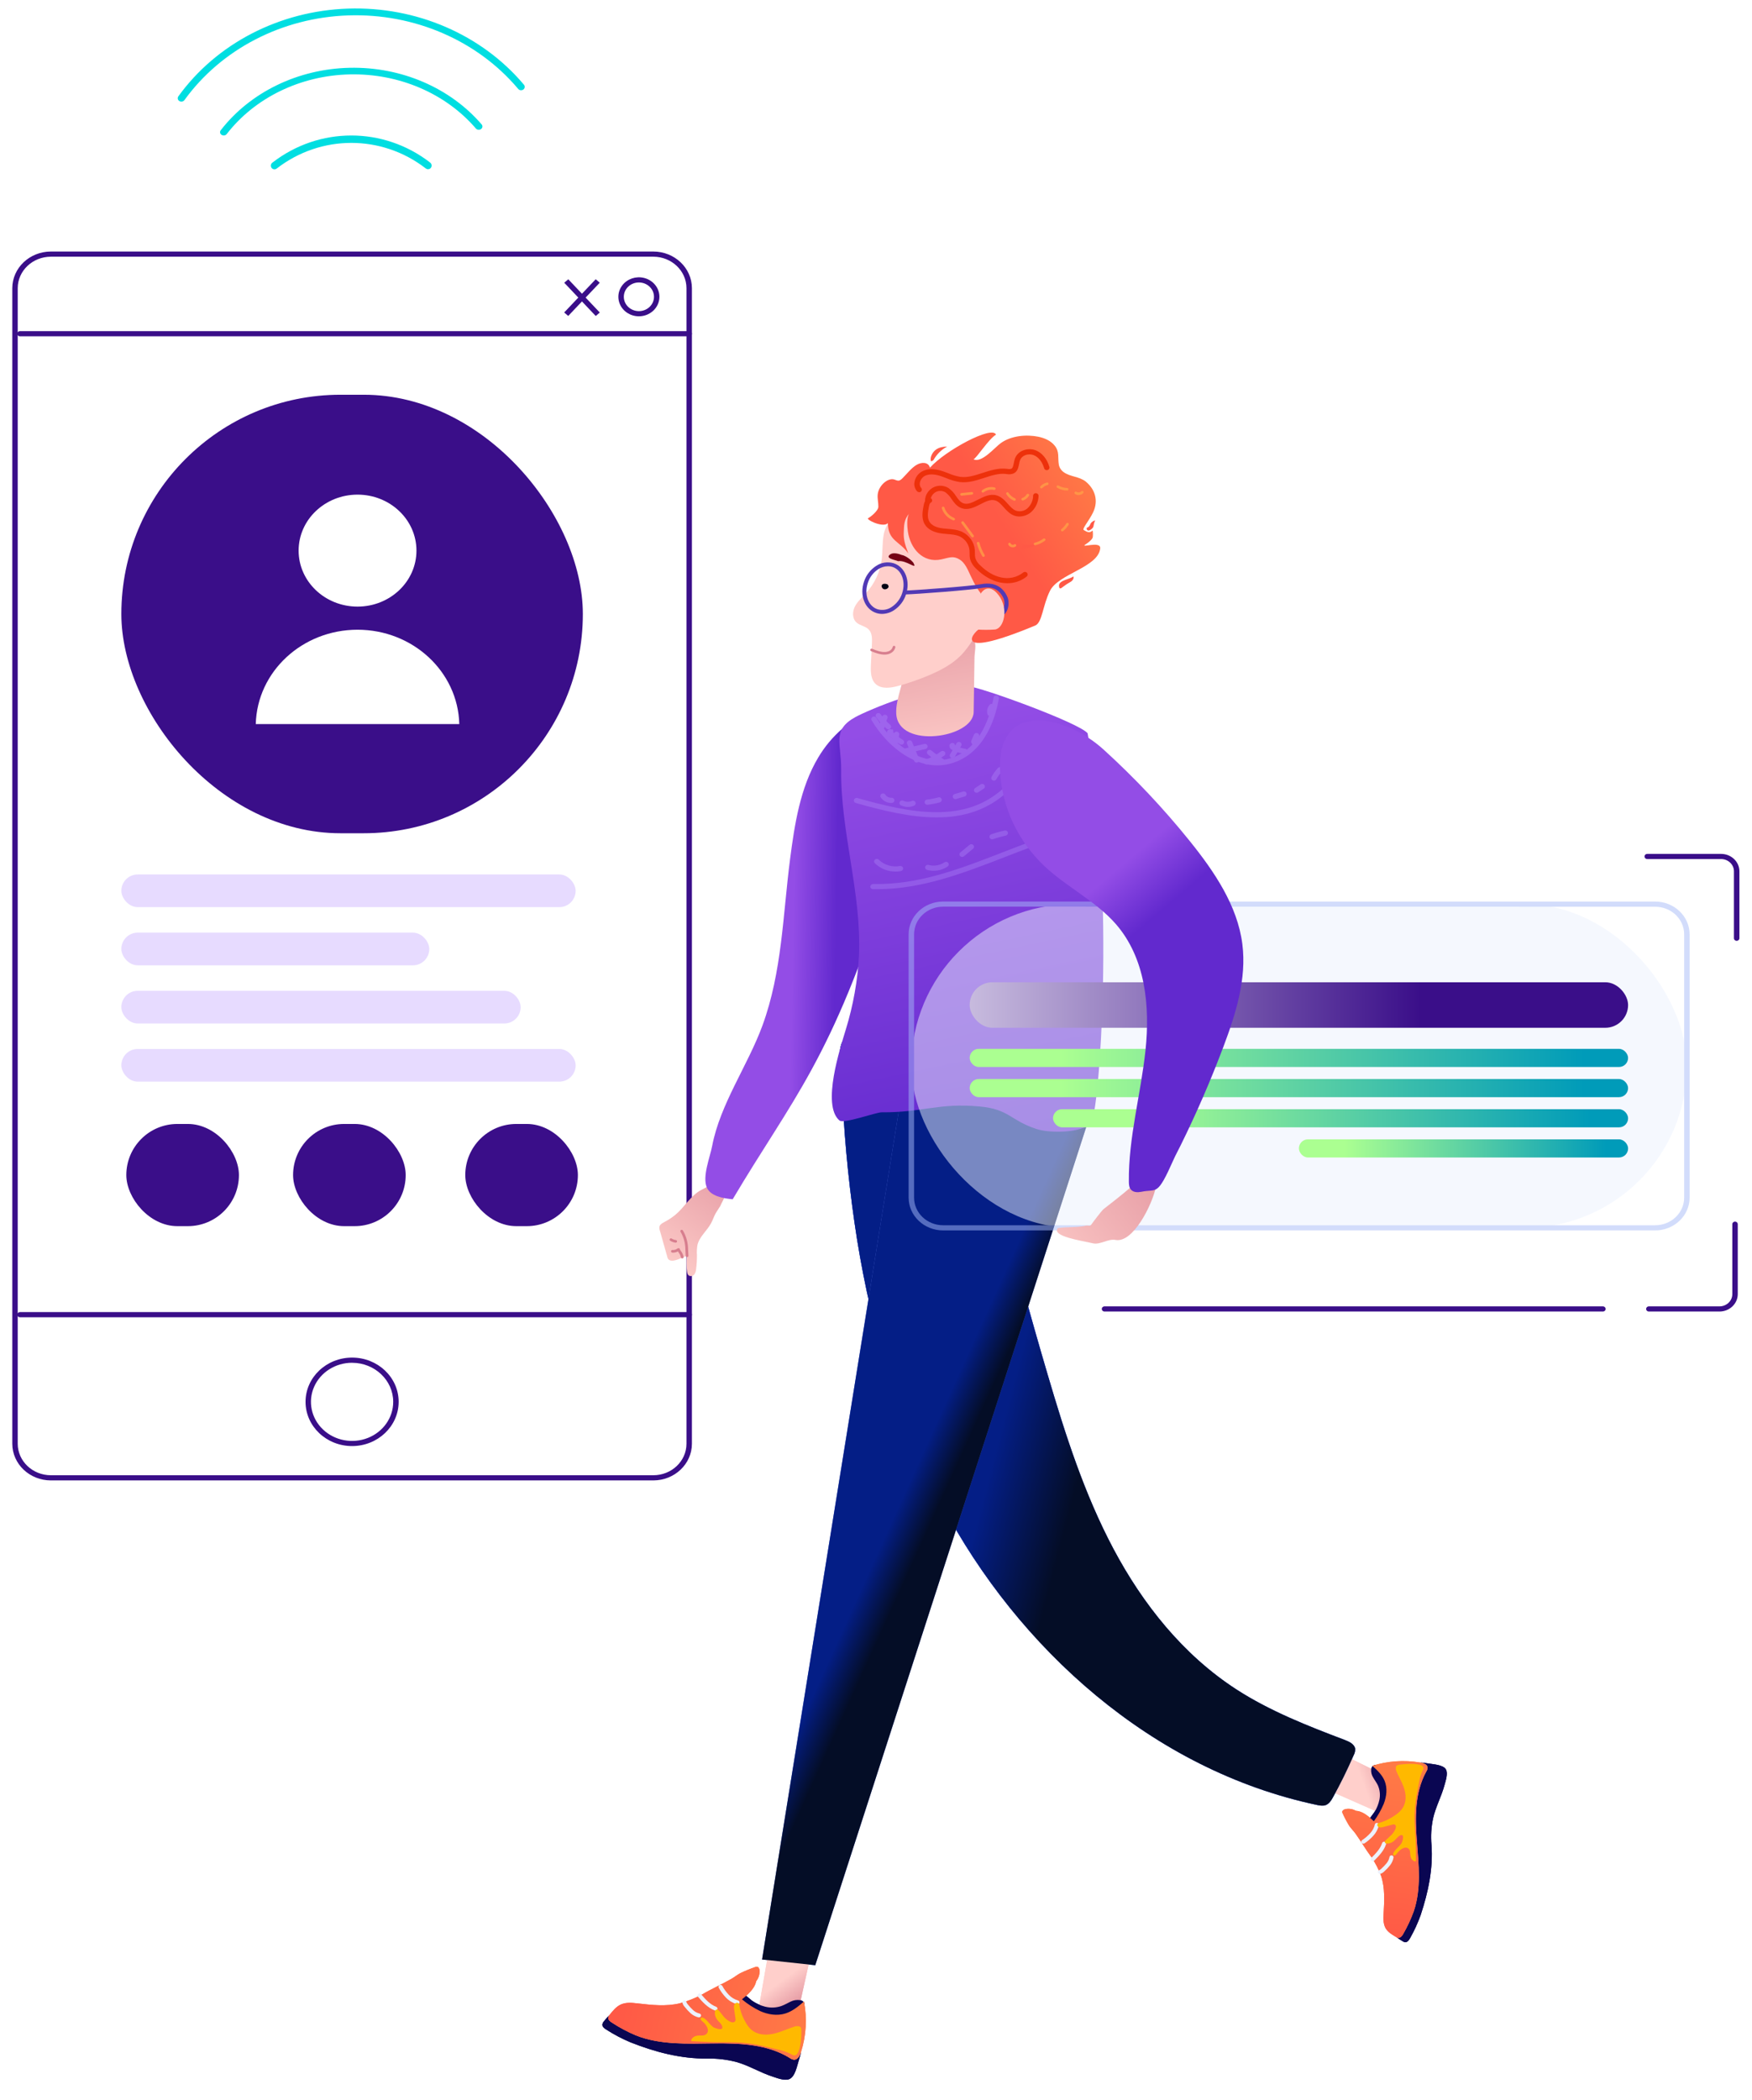 <?xml version="1.0" encoding="UTF-8"?>
<svg width="207px" height="248px" viewBox="0 0 207 248" version="1.1" xmlns="http://www.w3.org/2000/svg" xmlns:xlink="http://www.w3.org/1999/xlink">
    <title>eligIcon</title>
    <defs>
        <filter id="filter-1">
            <feColorMatrix in="SourceGraphic" type="matrix" values="0 0 0 0 0.671 0 0 0 0 1 0 0 0 0 0.569 0 0 0 1 0"></feColorMatrix>
        </filter>
        <linearGradient x1="20.451%" y1="108.368%" x2="125.04%" y2="-84.958%" id="linearGradient-2">
            <stop stop-color="#FFCFCB" offset="0%"></stop>
            <stop stop-color="#D77E8E" offset="100%"></stop>
        </linearGradient>
        <linearGradient x1="40.501%" y1="49.123%" x2="59.593%" y2="49.941%" id="linearGradient-3">
            <stop stop-color="#934DE6" offset="0%"></stop>
            <stop stop-color="#6229CE" offset="100%"></stop>
        </linearGradient>
        <linearGradient x1="52.381%" y1="52.196%" x2="104.766%" y2="35.442%" id="linearGradient-4">
            <stop stop-color="#FFCFCB" offset="0%"></stop>
            <stop stop-color="#D77E8E" offset="100%"></stop>
        </linearGradient>
        <linearGradient x1="53.534%" y1="2.667%" x2="45.959%" y2="101.521%" id="linearGradient-5">
            <stop stop-color="#FF7A46" offset="0%"></stop>
            <stop stop-color="#FF5946" offset="100%"></stop>
        </linearGradient>
        <linearGradient x1="35.986%" y1="26.749%" x2="55.726%" y2="75.306%" id="linearGradient-6">
            <stop stop-color="#3958D7" offset="0%"></stop>
            <stop stop-color="#5771DD" offset="99%"></stop>
        </linearGradient>
        <linearGradient x1="35.986%" y1="26.749%" x2="55.528%" y2="74.82%" id="linearGradient-7">
            <stop stop-color="#3958D7" offset="0%"></stop>
            <stop stop-color="#5771DD" offset="100%"></stop>
        </linearGradient>
        <linearGradient x1="49.873%" y1="50.84%" x2="34.885%" y2="44.903%" id="linearGradient-8">
            <stop stop-color="#040D26" offset="0%"></stop>
            <stop stop-color="#041E86" offset="100%"></stop>
        </linearGradient>
        <path d="M0.73,2.638 C-0.43,3.497 0.428,8.451 0.495,9.733 C0.767,15.296 1.341,20.841 2.214,26.347 C3.962,37.154 7.085,47.817 12.252,57.607 C21.214,74.587 37.103,88.944 56.535,93.061 C56.871,93.132 57.231,93.199 57.554,93.087 C57.977,92.941 58.225,92.534 58.436,92.154 C59.329,90.539 60.142,88.886 60.876,87.195 C61,86.965 61.062,86.709 61.057,86.451 C60.991,85.894 60.364,85.591 59.819,85.385 C55.409,83.717 50.982,81.977 47.049,79.438 C40.723,75.349 35.959,69.337 32.5,62.831 C29.042,56.325 26.799,49.298 24.73,42.273 C20.612,28.332 17.065,14.252 14.092,0.033 C11.684,0.163 9.577,1.535 7.36,2.438 C6.343,2.878 5.251,3.136 4.137,3.198 C3.335,3.22 1.48,2.358 0.914,2.54 C0.848,2.563 0.786,2.596 0.73,2.638 Z" id="path-9"></path>
        <linearGradient x1="44.471%" y1="44.506%" x2="61.855%" y2="85.793%" id="linearGradient-10">
            <stop stop-color="#FFCFCB" offset="0%"></stop>
            <stop stop-color="#D77E8E" offset="100%"></stop>
        </linearGradient>
        <linearGradient x1="101.515%" y1="54.418%" x2="5.349%" y2="43.72%" id="linearGradient-11">
            <stop stop-color="#FF7A46" offset="0%"></stop>
            <stop stop-color="#FF5946" offset="100%"></stop>
        </linearGradient>
        <linearGradient x1="49.958%" y1="50.84%" x2="44.971%" y2="44.843%" id="linearGradient-12">
            <stop stop-color="#3958D7" offset="0%"></stop>
            <stop stop-color="#5771DD" offset="99%"></stop>
        </linearGradient>
        <linearGradient x1="49.958%" y1="50.84%" x2="45.021%" y2="44.903%" id="linearGradient-13">
            <stop stop-color="#040D26" offset="0%"></stop>
            <stop stop-color="#041E86" offset="100%"></stop>
        </linearGradient>
        <linearGradient x1="42.636%" y1="6.742%" x2="56.515%" y2="106.774%" id="linearGradient-14">
            <stop stop-color="#934DE6" offset="0%"></stop>
            <stop stop-color="#6229CE" offset="100%"></stop>
        </linearGradient>
        <linearGradient x1="55.214%" y1="118.866%" x2="29.307%" y2="-99.032%" id="linearGradient-15">
            <stop stop-color="#FFCFCB" offset="0%"></stop>
            <stop stop-color="#D77E8E" offset="100%"></stop>
        </linearGradient>
        <linearGradient x1="94.848%" y1="19.387%" x2="58.511%" y2="42.373%" id="linearGradient-16">
            <stop stop-color="#FF7A46" offset="0%"></stop>
            <stop stop-color="#FF5946" offset="100%"></stop>
        </linearGradient>
        <linearGradient x1="68.657%" y1="50%" x2="-27.34%" y2="50%" id="linearGradient-17">
            <stop stop-color="#3A0E89" offset="0%"></stop>
            <stop stop-color="#FFFFFF" offset="100%"></stop>
        </linearGradient>
        <linearGradient x1="93.472%" y1="50.08%" x2="13.773%" y2="50.08%" id="linearGradient-18">
            <stop stop-color="#009BB9" offset="0%"></stop>
            <stop stop-color="#ABFF91" offset="100%"></stop>
        </linearGradient>
        <linearGradient x1="93.472%" y1="50.08%" x2="13.773%" y2="50.08%" id="linearGradient-19">
            <stop stop-color="#009BB9" offset="0%"></stop>
            <stop stop-color="#ABFF91" offset="100%"></stop>
        </linearGradient>
        <linearGradient x1="93.472%" y1="50.08%" x2="13.773%" y2="50.08%" id="linearGradient-20">
            <stop stop-color="#009BB9" offset="0%"></stop>
            <stop stop-color="#ABFF91" offset="100%"></stop>
        </linearGradient>
        <linearGradient x1="-38.479%" y1="105.039%" x2="203.821%" y2="-22.869%" id="linearGradient-21">
            <stop stop-color="#FFCFCB" offset="0%"></stop>
            <stop stop-color="#D77E8E" offset="100%"></stop>
        </linearGradient>
        <linearGradient x1="41.407%" y1="36.931%" x2="47.133%" y2="50.43%" id="linearGradient-22">
            <stop stop-color="#934DE6" offset="0%"></stop>
            <stop stop-color="#6229CE" offset="100%"></stop>
        </linearGradient>
    </defs>
    <g id="Landing" stroke="none" stroke-width="1" fill="none" fill-rule="evenodd">
        <g id="Landing-page-Main" transform="translate(-292, -2438)">
            <g id="Group-11" transform="translate(262, 2339)">
                <g id="eligIcon" transform="translate(30, 99)">
                    <g id="shapes">
                        <g filter="url(#filter-1)" id="Wifi">
                            <g transform="translate(20.053, 0.396)">
                                <path d="M1.379,11.604 C1.292,11.605 1.207,11.582 1.136,11.537 C0.938,11.412 0.887,11.162 1.021,10.979 C5.523,4.746 12.97,0.895 21.048,0.62 C29.126,0.346 36.856,3.682 41.836,9.592 C41.944,9.704 41.976,9.861 41.919,10.002 C41.862,10.142 41.727,10.241 41.567,10.259 C41.407,10.278 41.249,10.212 41.158,10.089 C36.347,4.381 28.881,1.158 21.079,1.423 C13.277,1.688 6.085,5.409 1.736,11.428 C1.657,11.539 1.522,11.605 1.379,11.604 L1.379,11.604 Z" id="Path" fill="#00DEE1" fill-rule="nonzero"></path>
                                <path d="M6.372,15.604 C6.285,15.603 6.2,15.577 6.129,15.532 C5.934,15.407 5.888,15.163 6.026,14.987 C9.517,10.481 15.172,7.742 21.259,7.609 C27.347,7.477 33.141,9.966 36.869,14.315 C37,14.485 36.961,14.718 36.78,14.846 C36.599,14.974 36.339,14.952 36.187,14.796 C32.629,10.641 27.094,8.262 21.28,8.389 C15.466,8.515 10.065,11.132 6.732,15.437 C6.651,15.545 6.515,15.607 6.372,15.604 Z" id="Path" fill="#00DEE1" fill-rule="nonzero"></path>
                                <path d="M30.521,19.592 C30.429,19.592 30.339,19.561 30.265,19.504 C25.052,15.469 17.858,15.469 12.645,19.504 C12.524,19.606 12.358,19.633 12.213,19.572 C12.067,19.512 11.966,19.374 11.949,19.214 C11.932,19.054 12.003,18.898 12.133,18.807 C17.648,14.537 25.262,14.537 30.777,18.807 C30.923,18.92 30.983,19.116 30.925,19.294 C30.867,19.472 30.704,19.592 30.521,19.592 L30.521,19.592 Z" id="Path" fill="#00DEE1" fill-rule="nonzero"></path>
                                <path d="M18.768,62.604 L14.988,56.326 C14.901,56.182 14.956,56.001 15.111,55.921 C15.268,55.842 15.465,55.894 15.553,56.037 L18.86,61.529 L26.361,52.73 C26.429,52.641 26.546,52.593 26.664,52.607 C26.782,52.62 26.883,52.693 26.925,52.796 C26.968,52.898 26.946,53.014 26.867,53.097 L18.768,62.604 Z" id="Path" fill="#FFFFFF" fill-rule="nonzero"></path>
                            </g>
                        </g>
                        <g id="User_Profile" transform="translate(0.751, 29.665)" fill-rule="nonzero">
                            <polygon id="Rectangle" fill="#3A0E89" transform="translate(68.014, 5.482) rotate(-41.99) translate(-68.014, -5.482) " points="67.63 2.77 68.258 2.786 68.398 8.195 67.769 8.179"></polygon>
                            <polygon id="Rectangle" fill="#3A0E89" transform="translate(68.009, 5.477) rotate(-47.97) translate(-68.009, -5.477) " points="65.296 5.093 70.705 5.232 70.721 5.86 65.312 5.721"></polygon>
                            <path d="M74.736,7.686 C73.755,7.687 72.871,7.126 72.495,6.266 C72.119,5.405 72.326,4.415 73.019,3.756 C73.713,3.097 74.756,2.9 75.662,3.256 C76.568,3.612 77.159,4.452 77.159,5.383 C77.158,6.654 76.074,7.684 74.736,7.686 L74.736,7.686 Z M74.736,3.691 C73.752,3.691 72.954,4.449 72.954,5.383 C72.954,6.318 73.752,7.076 74.736,7.076 C75.72,7.076 76.518,6.318 76.518,5.383 C76.517,4.449 75.72,3.692 74.736,3.691 L74.736,3.691 Z" id="Shape" fill="#3A0E89"></path>
                            <path d="M76.44,145.156 L5.261,145.156 C2.744,145.154 0.704,143.217 0.702,140.827 L0.702,4.367 C0.705,1.977 2.744,0.041 5.261,0.038 L76.44,0.038 C78.957,0.041 80.996,1.977 80.999,4.367 L80.999,140.827 C80.996,143.216 78.957,145.153 76.44,145.156 L76.44,145.156 Z M5.261,0.648 C3.099,0.65 1.346,2.313 1.343,4.367 L1.343,140.827 C1.346,142.88 3.099,144.543 5.261,144.545 L76.44,144.545 C78.602,144.543 80.354,142.88 80.356,140.827 L80.356,4.367 C80.354,2.314 78.602,0.65 76.44,0.648 L5.261,0.648 Z" id="Shape" fill="#3A0E89"></path>
                            <path d="M80.675,125.887 L1.605,125.887 C1.427,125.887 1.284,125.75 1.284,125.582 C1.284,125.413 1.427,125.277 1.605,125.277 L80.675,125.277 C80.853,125.277 80.997,125.413 80.997,125.582 C80.997,125.75 80.853,125.887 80.675,125.887 L80.675,125.887 Z" id="Path" fill="#3A0E89"></path>
                            <path d="M80.675,10.048 L1.605,10.048 C1.427,10.048 1.284,9.912 1.284,9.743 C1.284,9.575 1.427,9.438 1.605,9.438 L80.675,9.438 C80.853,9.438 80.997,9.575 80.997,9.743 C80.997,9.912 80.853,10.048 80.675,10.048 Z" id="Path" fill="#3A0E89"></path>
                            <path d="M40.85,141.099 C37.812,141.099 35.349,138.76 35.349,135.875 C35.349,132.99 37.812,130.651 40.85,130.651 C43.887,130.651 46.35,132.99 46.35,135.875 C46.346,138.759 43.886,141.095 40.85,141.099 L40.85,141.099 Z M40.85,131.262 C38.884,131.261 37.111,132.385 36.358,134.11 C35.606,135.835 36.021,137.82 37.411,139.14 C38.801,140.461 40.892,140.855 42.708,140.141 C44.524,139.426 45.708,137.742 45.708,135.875 C45.703,133.33 43.53,131.268 40.85,131.265 L40.85,131.262 Z" id="Shape" fill="#3A0E89"></path>
                            <rect id="Rectangle" fill="#3A0E89" transform="translate(20.826, 109.096) rotate(-180) translate(-20.826, -109.096) " x="14.173" y="103.062" width="13.305" height="12.068" rx="6.034"></rect>
                            <rect id="Rectangle" fill="#3A0E89" transform="translate(40.53, 109.096) rotate(-180) translate(-40.53, -109.096) " x="33.878" y="103.062" width="13.305" height="12.068" rx="6.034"></rect>
                            <rect id="Rectangle" fill="#3A0E89" transform="translate(60.874, 109.096) rotate(-180) translate(-60.874, -109.096) " x="54.221" y="103.062" width="13.305" height="12.068" rx="6.034"></rect>
                            <g id="Group" opacity="0.56" transform="translate(13.42, 73.55)" fill="#D4BFFF">
                                <rect id="Rectangle" x="0.166" y="0.05" width="53.676" height="3.858" rx="1.929"></rect>
                                <rect id="Rectangle" x="0.166" y="6.92" width="36.383" height="3.858" rx="1.929"></rect>
                                <rect id="Rectangle" x="0.166" y="13.788" width="47.179" height="3.858" rx="1.929"></rect>
                                <rect id="Rectangle" x="0.166" y="20.657" width="53.676" height="3.858" rx="1.929"></rect>
                            </g>
                            <rect id="Rectangle" fill="#3A0E89" x="13.586" y="16.949" width="54.526" height="51.783" rx="25.892"></rect>
                            <ellipse id="Oval" fill="#FFFFFF" cx="41.492" cy="35.357" rx="6.961" ry="6.611"></ellipse>
                            <path d="M53.515,55.84 C53.355,49.642 48.02,44.698 41.492,44.698 C34.965,44.698 29.629,49.642 29.469,55.84 L53.515,55.84 Z" id="Path" fill="#FFFFFF"></path>
                        </g>
                        <g id="Man" transform="translate(71, 51)">
                            <g id="Arm" transform="translate(6.835, 34.025)" fill-rule="nonzero">
                                <g id="Skin" transform="translate(0, 54.13)">
                                    <path d="M7.248,3.298 C7.068,3.597 6.856,3.873 6.692,4.179 C6.498,4.537 6.376,4.927 6.183,5.286 C5.701,6.19 4.784,6.889 4.565,7.881 C4.499,8.274 4.481,8.674 4.509,9.072 C4.513,9.611 4.48,10.15 4.412,10.685 C4.403,10.909 4.334,11.126 4.212,11.318 C4.081,11.511 3.824,11.587 3.601,11.5 C3.392,11.388 3.349,11.125 3.331,10.897 C3.268,10.341 3.261,9.78 3.311,9.223 C3.335,8.917 1.401,10.345 1.038,9.384 L0.129,6.161 C0.069,6.002 0.054,5.83 0.088,5.664 C0.16,5.425 0.412,5.286 0.64,5.164 C1.118,4.918 1.566,4.624 1.977,4.286 C3.056,3.382 3.739,2.064 4.98,1.385 C5.327,1.196 5.721,1.053 5.978,0.761 C6.169,0.545 6.295,0.246 6.577,0.16 C6.695,0.133 6.818,0.129 6.937,0.148 C7.353,0.184 7.885,0.148 8.279,0.284 C8.728,0.438 8.392,0.799 8.255,1.062 C8.076,1.43 7.925,1.815 7.772,2.196 C7.619,2.578 7.412,2.921 7.248,3.298 Z" id="Path" fill="url(#linearGradient-2)"></path>
                                    <path d="M3.344,9.29 C3.259,9.289 3.189,9.226 3.183,9.145 L3.142,8.36 C3.136,7.634 2.936,6.921 2.563,6.288 C2.526,6.211 2.562,6.12 2.642,6.085 C2.723,6.05 2.818,6.084 2.854,6.161 C3.245,6.828 3.454,7.58 3.46,8.345 L3.504,9.13 C3.508,9.214 3.44,9.285 3.353,9.29 L3.344,9.29 Z" id="Path" fill="#D77E8E"></path>
                                    <path d="M2.775,9.451 C2.703,9.451 2.64,9.406 2.621,9.34 C2.592,9.218 2.551,9.099 2.498,8.984 C2.451,8.898 2.398,8.814 2.34,8.735 L2.261,8.62 C2.06,8.735 1.825,8.785 1.592,8.762 C1.549,8.758 1.51,8.737 1.484,8.704 C1.458,8.672 1.446,8.631 1.451,8.59 C1.463,8.506 1.543,8.446 1.631,8.455 C1.832,8.472 2.032,8.414 2.189,8.293 L2.232,8.257 L2.442,8.243 L2.478,8.348 C2.489,8.379 2.504,8.408 2.522,8.436 L2.608,8.563 C2.675,8.654 2.735,8.75 2.788,8.85 C2.849,8.981 2.897,9.117 2.932,9.257 C2.943,9.296 2.937,9.338 2.916,9.373 C2.894,9.408 2.859,9.434 2.818,9.444 C2.804,9.449 2.79,9.451 2.775,9.451 L2.775,9.451 Z" id="Path" fill="#D77E8E"></path>
                                    <path d="M2.007,7.589 L1.978,7.589 C1.753,7.559 1.537,7.481 1.349,7.358 C1.314,7.336 1.29,7.301 1.282,7.261 C1.274,7.221 1.283,7.18 1.308,7.147 C1.357,7.078 1.456,7.059 1.529,7.106 C1.677,7.199 1.845,7.258 2.022,7.278 C2.108,7.29 2.169,7.366 2.158,7.449 C2.152,7.526 2.087,7.585 2.007,7.589 Z" id="Path" fill="#D77E8E"></path>
                                </g>
                                <path d="M18.835,4.434 C16.702,7.999 16.041,12.355 15.516,16.401 C14.662,22.979 14.57,29.737 12.257,36.056 C10.518,40.809 7.252,45.335 6.306,50.307 C6.056,51.625 5.112,53.916 5.685,55.222 C6.121,56.211 7.538,56.481 8.732,56.596 C15.827,44.636 20.448,40.168 27.158,18.77 C28.5,14.49 31.581,11.082 30.488,6.597 C29.497,2.53 25.112,-1.94 21.685,1.021 C20.551,2.006 19.589,3.158 18.835,4.434 L18.835,4.434 Z" id="Arm-2" fill="url(#linearGradient-3)"></path>
                            </g>
                            <g id="Leg" transform="translate(28.058, 69.081)" fill-rule="nonzero">
                                <g id="Shoe" transform="translate(56.475, 85.921)">
                                    <polygon id="Path" fill="url(#linearGradient-4)" points="0.79 0.045 8.32 3.791 10.754 9.517 0.056 4.801"></polygon>
                                    <path d="M7.442,6.54 C7.565,5.963 7.502,5.364 7.263,4.822 C7.112,4.506 6.892,4.227 6.723,3.921 C6.527,3.623 6.44,3.272 6.475,2.921 C6.492,2.794 6.548,2.675 6.635,2.578 C6.806,2.419 7.056,2.365 7.282,2.437 C7.498,2.513 7.696,2.63 7.863,2.78 C8.278,3.086 8.641,3.45 8.943,3.86 C9.247,4.281 9.387,4.791 9.338,5.301 C9.273,5.796 8.991,6.243 8.73,6.676 C8.435,7.209 8.109,7.725 7.754,8.223 C7.503,8.563 7.2,8.865 6.854,9.118 C6.736,9.202 6.196,9.606 6.043,9.431 C5.845,9.206 6.736,8.19 6.862,7.979 C7.139,7.534 7.335,7.048 7.442,6.54 L7.442,6.54 Z" id="Path" fill="#0A0652"></path>
                                    <path d="M12.309,2.126 C12.68,2.191 13.122,2.356 13.146,2.724 C13.137,2.9 13.079,3.071 12.977,3.219 C11.612,5.707 11.664,8.639 11.878,11.4 C12.092,14.162 12.417,17.011 11.518,19.678 C11.186,20.598 10.772,21.49 10.282,22.343 C10.157,22.572 9.975,22.834 9.712,22.828 C9.622,22.822 9.534,22.793 9.459,22.745 C9.686,22.923 9.926,23.084 10.178,23.228 C10.273,23.296 10.385,23.34 10.504,23.353 C10.766,23.353 10.95,23.09 11.076,22.858 C11.569,21.985 11.986,21.075 12.322,20.137 C13.221,17.413 13.8,14.675 13.597,11.861 C13.504,10.807 13.569,9.745 13.79,8.709 C14.09,7.381 14.782,6.118 15.137,4.794 C15.268,4.306 15.565,3.454 15.317,2.971 C15.014,2.382 13.777,2.344 13.171,2.236 C12.863,2.181 12.552,2.145 12.241,2.115 L12.309,2.126 Z" id="Path" fill="#0A0652"></path>
                                    <path d="M6.603,2.523 C7.183,3.038 7.772,3.588 8.063,4.303 C8.41,5.148 8.299,6.133 7.959,7.006 C7.653,7.735 7.259,8.427 6.786,9.068 C6.562,8.843 6.321,8.634 6.067,8.441 C5.664,8.13 5.167,7.858 4.669,7.836 C4.292,7.617 3.841,7.547 3.41,7.638 C3.241,7.683 3.05,7.796 3.05,7.965 C3.055,8.035 3.078,8.104 3.115,8.164 C3.341,8.662 3.598,9.147 3.885,9.615 C4.097,9.922 4.374,10.185 4.594,10.489 C5.263,11.409 5.826,12.412 6.509,13.316 C6.975,14.008 7.356,14.75 7.644,15.526 C8.113,16.933 8.027,18.47 7.942,19.966 C7.91,20.552 7.885,21.169 8.169,21.685 C8.432,22.149 8.916,22.443 9.38,22.716 L9.451,22.757 C9.527,22.805 9.614,22.834 9.705,22.84 C9.968,22.84 10.149,22.584 10.275,22.355 C10.765,21.502 11.179,20.61 11.511,19.69 C12.41,17.023 12.081,14.174 11.871,11.412 C11.66,8.651 11.604,5.719 12.97,3.231 C13.071,3.083 13.13,2.912 13.139,2.736 C13.115,2.368 12.673,2.203 12.302,2.138 L12.227,2.127 C10.347,1.811 8.414,1.947 6.603,2.523 Z" id="Path" fill="url(#linearGradient-5)"></path>
                                    <path d="M7.529,15.277 C7.408,15.28 7.303,15.197 7.285,15.083 C7.267,14.969 7.34,14.859 7.457,14.828 C7.546,14.787 7.624,14.729 7.687,14.656 C7.91,14.458 8.115,14.242 8.302,14.012 C8.473,13.801 8.588,13.553 8.637,13.29 C8.644,13.23 8.677,13.175 8.728,13.138 C8.779,13.102 8.844,13.086 8.907,13.096 C9.038,13.114 9.13,13.23 9.112,13.356 C9.051,13.692 8.907,14.01 8.691,14.282 C8.489,14.532 8.266,14.766 8.025,14.983 C7.909,15.108 7.763,15.204 7.599,15.263 C7.576,15.271 7.553,15.276 7.529,15.277 Z" id="Path" fill="#ECF2FE"></path>
                                    <path d="M6.664,13.782 C6.602,13.781 6.543,13.759 6.498,13.718 C6.403,13.63 6.399,13.486 6.489,13.393 C6.987,12.893 7.552,12.328 7.768,11.642 C7.785,11.584 7.827,11.534 7.883,11.505 C7.94,11.477 8.006,11.471 8.067,11.489 C8.193,11.526 8.266,11.653 8.228,11.775 C7.98,12.565 7.345,13.199 6.836,13.71 C6.792,13.756 6.729,13.782 6.664,13.782 Z" id="Path" fill="#ECF2FE"></path>
                                    <path d="M5.54,11.715 C5.436,11.715 5.343,11.651 5.311,11.556 C5.279,11.462 5.315,11.358 5.399,11.3 C5.753,11.066 6.075,10.79 6.358,10.479 C6.629,10.184 6.819,9.83 6.91,9.448 C6.921,9.388 6.957,9.334 7.01,9.3 C7.063,9.266 7.128,9.253 7.191,9.266 C7.321,9.291 7.406,9.411 7.381,9.536 C7.274,9.996 7.049,10.423 6.727,10.78 C6.419,11.119 6.068,11.42 5.682,11.677 C5.64,11.703 5.59,11.716 5.54,11.715 Z" id="Path" fill="#ECF2FE"></path>
                                    <path d="M9.63,12.73 C9.899,12.422 10.473,11.96 10.889,12.3 C11.006,12.418 11.07,12.575 11.068,12.737 C11.106,13.167 11.106,13.581 11.559,13.783 C11.617,13.809 11.694,13.825 11.739,13.783 C11.765,13.748 11.776,13.704 11.77,13.661 C11.75,12.826 11.77,11.988 11.719,11.153 C11.667,10.225 11.577,9.297 11.592,8.364 C11.628,7.412 11.742,6.464 11.934,5.53 C12.086,4.705 12.187,3.858 12.55,3.083 C12.614,2.979 12.646,2.86 12.642,2.739 C12.604,2.523 12.333,2.42 12.137,2.378 C11.417,2.227 10.613,2.289 9.88,2.378 C9.684,2.406 9.473,2.428 9.403,2.634 C9.357,2.819 9.378,3.014 9.462,3.186 C9.7,3.76 10.029,4.293 10.254,4.875 C10.532,5.6 10.68,6.394 10.371,7.154 C10.106,7.81 9.55,8.209 8.959,8.578 C8.494,8.869 7.989,9.093 7.457,9.245 C7.386,9.26 7.32,9.29 7.263,9.333 C7.177,9.425 7.17,9.562 7.246,9.661 C7.326,9.751 7.443,9.802 7.567,9.8 C7.689,9.797 7.81,9.778 7.926,9.742 L8.964,9.469 C9.063,9.427 9.175,9.427 9.273,9.469 C9.633,9.709 9.103,10.429 8.914,10.63 C8.725,10.831 8.464,11.043 8.246,11.256 C8.19,11.304 8.144,11.363 8.11,11.428 C8.076,11.494 8.081,11.572 8.122,11.634 C8.178,11.688 8.255,11.716 8.335,11.711 C8.64,11.702 8.933,11.591 9.162,11.397 C9.43,11.192 9.648,10.807 9.978,10.709 C10.473,10.575 10.133,11.553 10.04,11.689 C9.802,12.032 9.446,12.292 9.201,12.636 C9.141,12.714 9.097,12.802 9.072,12.897 C9.06,12.938 9.06,12.981 9.072,13.022 C9.094,13.074 9.148,13.108 9.207,13.106 C9.389,13.117 9.532,12.838 9.63,12.73 Z" id="Path" fill="#FFB900"></path>
                                </g>
                                <path d="M0.73,2.638 C-0.43,3.497 0.428,8.451 0.495,9.733 C0.767,15.296 1.341,20.841 2.214,26.347 C3.962,37.154 7.085,47.817 12.252,57.607 C21.214,74.587 37.103,88.944 56.535,93.061 C56.871,93.132 57.231,93.199 57.554,93.087 C57.977,92.941 58.225,92.534 58.436,92.154 C59.329,90.539 60.142,88.886 60.876,87.195 C61,86.965 61.062,86.709 61.057,86.451 C60.991,85.894 60.364,85.591 59.819,85.385 C55.409,83.717 50.982,81.977 47.049,79.438 C40.723,75.349 35.959,69.337 32.5,62.831 C29.042,56.325 26.799,49.298 24.73,42.273 C20.612,28.332 17.065,14.252 14.092,0.033 C11.684,0.163 9.577,1.535 7.36,2.438 C6.343,2.878 5.251,3.136 4.137,3.198 C3.335,3.22 1.48,2.358 0.914,2.54 C0.848,2.563 0.786,2.596 0.73,2.638 Z" id="Leg-2" fill="url(#linearGradient-6)"></path>
                                <polygon id="Skin-2" fill="url(#linearGradient-4)" points="57.265 85.966 64.795 89.712 67.229 95.438 56.531 90.723"></polygon>
                                <g id="Shoe-2" transform="translate(59.353, 87.812)">
                                    <path d="M4.565,4.65 C4.687,4.073 4.625,3.474 4.385,2.932 C4.234,2.615 4.014,2.337 3.845,2.031 C3.649,1.733 3.562,1.381 3.597,1.031 C3.614,0.904 3.67,0.785 3.757,0.687 C3.929,0.529 4.178,0.474 4.405,0.546 C4.621,0.622 4.818,0.739 4.986,0.89 C5.4,1.196 5.764,1.56 6.065,1.969 C6.369,2.391 6.509,2.901 6.46,3.411 C6.396,3.906 6.113,4.353 5.853,4.786 C5.558,5.318 5.232,5.835 4.876,6.332 C4.625,6.672 4.322,6.974 3.977,7.228 C3.858,7.312 3.318,7.716 3.165,7.54 C2.968,7.315 3.858,6.3 3.984,6.088 C4.261,5.644 4.458,5.157 4.565,4.65 L4.565,4.65 Z" id="Path" fill="#0A0652"></path>
                                    <path d="M9.432,0.235 C9.802,0.301 10.245,0.466 10.268,0.833 C10.259,1.01 10.201,1.181 10.099,1.328 C8.734,3.817 8.786,6.748 9,9.51 C9.214,12.271 9.54,15.12 8.64,17.787 C8.308,18.708 7.895,19.599 7.405,20.453 C7.279,20.681 7.097,20.944 6.835,20.937 C6.744,20.931 6.657,20.903 6.581,20.855 C6.808,21.032 7.049,21.194 7.3,21.338 C7.395,21.406 7.508,21.449 7.626,21.463 C7.889,21.463 8.072,21.2 8.198,20.968 C8.691,20.095 9.108,19.185 9.444,18.246 C10.344,15.523 10.923,12.785 10.719,9.97 C10.626,8.916 10.691,7.855 10.912,6.819 C11.212,5.49 11.905,4.227 12.259,2.904 C12.39,2.416 12.687,1.564 12.439,1.081 C12.137,0.491 10.899,0.454 10.293,0.345 C9.986,0.29 9.675,0.254 9.363,0.225 L9.432,0.235 Z" id="Path" fill="#0A0652"></path>
                                    <path d="M3.725,0.632 C4.306,1.148 4.894,1.698 5.185,2.413 C5.532,3.258 5.421,4.243 5.081,5.116 C4.775,5.844 4.382,6.536 3.908,7.178 C3.684,6.953 3.444,6.743 3.189,6.551 C2.786,6.24 2.29,5.968 1.791,5.946 C1.414,5.727 0.963,5.656 0.532,5.748 C0.363,5.793 0.173,5.906 0.173,6.075 C0.178,6.145 0.2,6.213 0.237,6.274 C0.463,6.772 0.72,7.256 1.007,7.724 C1.219,8.032 1.496,8.295 1.716,8.599 C2.385,9.518 2.948,10.522 3.631,11.426 C4.098,12.118 4.478,12.86 4.766,13.636 C5.236,15.043 5.149,16.579 5.065,18.076 C5.032,18.662 5.007,19.279 5.291,19.795 C5.554,20.259 6.038,20.552 6.502,20.826 L6.574,20.867 C6.649,20.915 6.737,20.943 6.827,20.949 C7.09,20.949 7.272,20.693 7.398,20.465 C7.888,19.611 8.301,18.72 8.633,17.799 C9.532,15.132 9.203,12.283 8.993,9.522 C8.782,6.76 8.727,3.829 10.092,1.34 C10.194,1.193 10.252,1.022 10.261,0.845 C10.237,0.478 9.795,0.313 9.425,0.247 L9.349,0.237 C7.469,-0.079 5.536,0.057 3.725,0.632 Z" id="Path" fill="url(#linearGradient-5)"></path>
                                    <path d="M4.651,13.387 C4.53,13.39 4.426,13.307 4.407,13.193 C4.389,13.079 4.463,12.969 4.579,12.938 C4.668,12.897 4.746,12.838 4.809,12.766 C5.032,12.567 5.238,12.352 5.424,12.122 C5.595,11.911 5.71,11.663 5.759,11.4 C5.767,11.34 5.8,11.285 5.851,11.248 C5.901,11.211 5.966,11.196 6.029,11.206 C6.16,11.224 6.252,11.34 6.234,11.465 C6.174,11.802 6.029,12.12 5.813,12.392 C5.611,12.642 5.388,12.876 5.148,13.093 C5.031,13.217 4.885,13.313 4.721,13.373 C4.699,13.381 4.675,13.385 4.651,13.387 Z" id="Path" fill="#ECF2FE"></path>
                                    <path d="M3.786,11.891 C3.724,11.891 3.665,11.868 3.621,11.828 C3.525,11.74 3.521,11.596 3.612,11.503 C4.11,11.003 4.674,10.438 4.89,9.752 C4.908,9.693 4.949,9.644 5.006,9.615 C5.062,9.586 5.128,9.581 5.189,9.599 C5.316,9.636 5.388,9.763 5.351,9.884 C5.103,10.675 4.468,11.309 3.959,11.819 C3.914,11.865 3.852,11.891 3.786,11.891 Z" id="Path" fill="#ECF2FE"></path>
                                    <path d="M2.662,9.824 C2.558,9.825 2.466,9.761 2.434,9.666 C2.402,9.572 2.437,9.468 2.522,9.41 C2.876,9.175 3.198,8.899 3.48,8.589 C3.751,8.294 3.941,7.94 4.032,7.558 C4.043,7.497 4.079,7.444 4.132,7.41 C4.185,7.375 4.25,7.363 4.313,7.375 C4.443,7.401 4.528,7.521 4.504,7.645 C4.397,8.105 4.172,8.533 3.849,8.889 C3.541,9.229 3.19,9.53 2.804,9.786 C2.762,9.813 2.712,9.826 2.662,9.824 Z" id="Path" fill="#ECF2FE"></path>
                                    <path d="M6.752,10.84 C7.022,10.532 7.595,10.07 8.011,10.41 C8.128,10.528 8.192,10.684 8.191,10.847 C8.228,11.276 8.228,11.69 8.682,11.893 C8.739,11.919 8.817,11.934 8.862,11.893 C8.887,11.858 8.898,11.814 8.892,11.771 C8.872,10.936 8.892,10.097 8.842,9.262 C8.79,8.334 8.7,7.406 8.714,6.473 C8.75,5.522 8.864,4.574 9.056,3.64 C9.209,2.815 9.309,1.968 9.673,1.193 C9.737,1.089 9.769,0.969 9.764,0.849 C9.727,0.632 9.455,0.529 9.259,0.488 C8.54,0.337 7.736,0.399 7.002,0.488 C6.806,0.516 6.595,0.538 6.525,0.744 C6.48,0.929 6.5,1.123 6.585,1.296 C6.822,1.87 7.151,2.402 7.376,2.985 C7.655,3.71 7.802,4.504 7.493,5.264 C7.228,5.92 6.673,6.319 6.081,6.688 C5.617,6.978 5.111,7.203 4.579,7.355 C4.508,7.37 4.442,7.4 4.385,7.442 C4.299,7.535 4.292,7.671 4.369,7.771 C4.448,7.861 4.566,7.912 4.689,7.91 C4.811,7.907 4.932,7.887 5.049,7.851 L6.086,7.578 C6.185,7.537 6.297,7.537 6.396,7.578 C6.755,7.819 6.225,8.539 6.036,8.74 C5.847,8.941 5.586,9.152 5.369,9.365 C5.313,9.414 5.266,9.472 5.232,9.537 C5.199,9.603 5.204,9.681 5.245,9.743 C5.3,9.798 5.378,9.826 5.457,9.821 C5.763,9.812 6.055,9.7 6.284,9.506 C6.552,9.302 6.77,8.917 7.101,8.819 C7.595,8.685 7.255,9.663 7.162,9.798 C6.925,10.142 6.568,10.402 6.324,10.745 C6.263,10.823 6.219,10.912 6.194,11.007 C6.182,11.048 6.182,11.091 6.194,11.132 C6.217,11.184 6.27,11.218 6.329,11.216 C6.511,11.226 6.655,10.948 6.752,10.84 Z" id="Path" fill="#FFB900"></path>
                                </g>
                                <g id="Leg-3">
                                    <use fill="url(#linearGradient-7)" xlink:href="#path-9"></use>
                                    <use fill="url(#linearGradient-8)" xlink:href="#path-9"></use>
                                </g>
                            </g>
                            <g id="Leg-4" transform="translate(0, 76.126)" fill-rule="nonzero">
                                <g id="Shoe-3" transform="translate(0, 101.043)">
                                    <polygon id="Path" fill="url(#linearGradient-10)" points="25.39 0.015 23.405 8.905 17.946 13.002 20.117 0.541"></polygon>
                                    <path d="M19.381,8.791 C20.022,8.959 20.701,8.933 21.326,8.718 C21.702,8.58 22.045,8.374 22.405,8.202 C22.76,8.024 23.168,7.963 23.563,8.03 C23.701,8.057 23.827,8.124 23.923,8.223 C24.074,8.424 24.098,8.687 23.986,8.91 C23.873,9.133 23.716,9.333 23.524,9.499 C23.125,9.913 22.667,10.271 22.164,10.563 C21.664,10.853 21.074,10.966 20.497,10.881 C19.957,10.778 19.495,10.45 19.043,10.146 C18.487,9.798 17.954,9.418 17.446,9.008 C17.101,8.719 16.807,8.378 16.576,7.999 C16.498,7.869 16.124,7.272 16.342,7.123 C16.622,6.93 17.63,7.939 17.847,8.087 C18.309,8.41 18.829,8.648 19.381,8.791 Z" id="Path" fill="#0A0652"></path>
                                    <path d="M23.617,14.23 C23.489,14.617 23.243,15.072 22.829,15.071 C22.636,15.05 22.452,14.976 22.3,14.859 C19.716,13.247 16.434,13.1 13.318,13.141 C10.203,13.182 6.975,13.328 4.124,12.196 C3.145,11.782 2.208,11.284 1.324,10.708 C1.085,10.56 0.818,10.348 0.863,10.073 C0.884,9.978 0.928,9.888 0.991,9.81 C0.761,10.036 0.547,10.276 0.351,10.529 C0.262,10.628 0.201,10.746 0.171,10.872 C0.128,11.149 0.401,11.361 0.644,11.508 C1.548,12.09 2.505,12.593 3.504,13.01 C6.416,14.158 9.392,14.949 12.567,14.926 C13.746,14.9 14.923,15.041 16.059,15.346 C17.498,15.755 18.811,16.572 20.238,17.036 C20.766,17.208 21.676,17.581 22.25,17.351 C22.952,17.071 23.173,15.768 23.378,15.138 C23.484,14.816 23.57,14.491 23.648,14.163 C23.631,14.177 23.624,14.204 23.617,14.23 Z" id="Path" fill="#0A0652"></path>
                                    <path d="M23.991,8.183 C23.329,8.761 22.631,9.341 21.791,9.601 C20.799,9.908 19.714,9.725 18.788,9.305 C18.022,8.933 17.308,8.471 16.662,7.931 C16.945,7.711 17.213,7.476 17.464,7.224 C17.869,6.82 18.243,6.324 18.34,5.793 C18.636,5.415 18.779,4.947 18.741,4.476 C18.716,4.294 18.615,4.09 18.426,4.076 C18.346,4.076 18.267,4.094 18.196,4.129 C17.605,4.334 17.028,4.572 16.466,4.841 C16.092,5.044 15.757,5.319 15.387,5.528 C14.264,6.169 13.063,6.695 11.955,7.353 C11.122,7.795 10.239,8.146 9.324,8.398 C7.683,8.797 5.98,8.601 4.32,8.408 C3.671,8.333 2.984,8.264 2.378,8.53 C1.822,8.774 1.423,9.264 1.049,9.733 L0.991,9.805 C0.928,9.883 0.884,9.973 0.863,10.068 C0.818,10.343 1.085,10.555 1.324,10.702 C2.208,11.279 3.145,11.777 4.124,12.191 C6.975,13.323 10.203,13.17 13.318,13.136 C16.434,13.101 19.716,13.247 22.3,14.854 C22.452,14.971 22.636,15.045 22.829,15.065 C23.243,15.065 23.489,14.612 23.617,14.225 C23.617,14.199 23.631,14.172 23.64,14.144 C24.257,12.213 24.377,10.168 23.991,8.183 L23.991,8.183 Z" id="Path" fill="url(#linearGradient-11)"></path>
                                    <path d="M11.597,10.065 C11.58,10.067 11.564,10.067 11.547,10.065 C11.178,9.98 10.84,9.802 10.568,9.549 C10.317,9.319 10.087,9.067 9.881,8.798 C9.758,8.667 9.672,8.508 9.631,8.336 C9.61,8.211 9.698,8.092 9.829,8.071 C9.959,8.054 10.081,8.137 10.104,8.26 C10.136,8.356 10.19,8.444 10.261,8.518 C10.45,8.764 10.661,8.994 10.892,9.206 C11.103,9.4 11.364,9.538 11.648,9.606 C11.764,9.634 11.842,9.739 11.829,9.854 C11.817,9.968 11.717,10.056 11.597,10.06 L11.597,10.065 Z" id="Path" fill="#ECF2FE"></path>
                                    <path d="M13.531,9.252 C13.501,9.252 13.471,9.247 13.443,9.237 C12.594,8.919 11.975,8.205 11.477,7.635 C11.422,7.572 11.406,7.486 11.436,7.409 C11.465,7.332 11.536,7.276 11.62,7.262 C11.705,7.248 11.79,7.278 11.845,7.341 C12.333,7.901 12.883,8.544 13.617,8.809 C13.723,8.85 13.784,8.957 13.763,9.064 C13.742,9.171 13.645,9.25 13.531,9.252 L13.531,9.252 Z" id="Path" fill="#ECF2FE"></path>
                                    <path d="M16.137,8.504 C16.115,8.507 16.094,8.507 16.072,8.504 C15.575,8.361 15.126,8.093 14.773,7.728 C14.437,7.377 14.15,6.985 13.921,6.563 C13.857,6.452 13.9,6.312 14.016,6.252 C14.132,6.191 14.278,6.232 14.342,6.343 C14.55,6.73 14.812,7.089 15.121,7.41 C15.413,7.716 15.785,7.941 16.2,8.063 C16.314,8.094 16.388,8.2 16.372,8.313 C16.356,8.426 16.256,8.51 16.137,8.511 L16.137,8.504 Z" id="Path" fill="#ECF2FE"></path>
                                    <path d="M12.155,10.673 C12.461,10.979 12.894,11.617 12.455,12.029 C12.313,12.146 12.129,12.208 11.941,12.201 C11.455,12.201 10.993,12.18 10.702,12.646 C10.666,12.704 10.635,12.785 10.68,12.835 C10.717,12.865 10.765,12.88 10.813,12.876 C11.75,12.914 12.684,12.988 13.622,12.996 C14.667,13.005 15.716,12.974 16.755,13.053 C17.81,13.154 18.853,13.34 19.874,13.608 C20.774,13.825 21.703,13.991 22.518,14.428 C22.627,14.504 22.758,14.546 22.892,14.548 C23.14,14.522 23.293,14.244 23.367,14.033 C23.64,13.282 23.687,12.431 23.682,11.649 C23.682,11.441 23.682,11.218 23.464,11.134 C23.259,11.074 23.038,11.083 22.838,11.159 C22.164,11.371 21.522,11.675 20.838,11.878 C19.989,12.123 19.083,12.221 18.277,11.845 C17.583,11.52 17.216,10.907 16.889,10.257 C16.628,9.742 16.449,9.192 16.358,8.626 C16.353,8.552 16.329,8.48 16.288,8.417 C16.195,8.321 16.043,8.304 15.928,8.376 C15.815,8.454 15.742,8.573 15.725,8.706 C15.71,8.835 15.715,8.966 15.739,9.094 L15.894,10.207 C15.925,10.317 15.908,10.435 15.845,10.532 C15.523,10.902 14.797,10.286 14.599,10.073 C14.401,9.86 14.203,9.572 13.996,9.328 C13.949,9.264 13.887,9.211 13.817,9.171 C13.745,9.131 13.656,9.131 13.585,9.171 C13.516,9.225 13.473,9.303 13.468,9.388 C13.432,9.703 13.515,10.02 13.7,10.283 C13.89,10.579 14.29,10.835 14.344,11.19 C14.423,11.721 13.378,11.295 13.241,11.19 C12.881,10.914 12.653,10.522 12.302,10.24 C12.224,10.17 12.131,10.118 12.029,10.087 C11.983,10.074 11.934,10.074 11.889,10.087 C11.827,10.11 11.784,10.162 11.775,10.225 C11.757,10.391 12.05,10.567 12.155,10.673 Z" id="Path" fill="#FFB900"></path>
                                </g>
                                <polygon id="Leg-5" fill="url(#linearGradient-12)" points="35.824 0.131 19.04 104.269 25.324 104.942 58.403 2.672"></polygon>
                                <polygon id="Skin-3" fill="url(#linearGradient-10)" points="25.39 101.059 23.405 109.948 17.946 114.045 20.117 101.585"></polygon>
                                <g id="Shoe-4" transform="translate(0, 104.996)">
                                    <path d="M19.381,4.839 C20.022,5.007 20.701,4.981 21.326,4.765 C21.702,4.628 22.045,4.422 22.405,4.25 C22.76,4.071 23.168,4.011 23.563,4.078 C23.701,4.105 23.827,4.172 23.923,4.27 C24.074,4.471 24.098,4.735 23.986,4.958 C23.873,5.181 23.716,5.381 23.524,5.547 C23.125,5.961 22.667,6.319 22.164,6.611 C21.664,6.901 21.074,7.013 20.497,6.929 C19.957,6.826 19.495,6.497 19.043,6.193 C18.487,5.845 17.954,5.465 17.446,5.056 C17.101,4.767 16.807,4.426 16.576,4.047 C16.498,3.916 16.124,3.32 16.342,3.17 C16.622,2.978 17.63,3.987 17.847,4.135 C18.309,4.457 18.829,4.696 19.381,4.839 Z" id="Path" fill="#0A0652"></path>
                                    <path d="M23.617,10.278 C23.489,10.665 23.243,11.12 22.829,11.118 C22.636,11.097 22.452,11.024 22.3,10.907 C19.716,9.295 16.434,9.147 13.318,9.188 C10.203,9.23 6.975,9.376 4.124,8.243 C3.145,7.83 2.208,7.331 1.324,6.755 C1.085,6.607 0.818,6.396 0.863,6.121 C0.884,6.025 0.928,5.935 0.991,5.858 C0.761,6.084 0.547,6.324 0.351,6.576 C0.262,6.675 0.201,6.793 0.171,6.92 C0.128,7.197 0.401,7.408 0.644,7.556 C1.548,8.138 2.505,8.64 3.504,9.058 C6.416,10.206 9.392,10.996 12.567,10.974 C13.746,10.947 14.923,11.088 16.059,11.393 C17.498,11.802 18.811,12.62 20.238,13.084 C20.766,13.256 21.676,13.629 22.25,13.399 C22.952,13.118 23.173,11.816 23.378,11.185 C23.484,10.864 23.57,10.539 23.648,10.211 C23.631,10.225 23.624,10.252 23.617,10.278 Z" id="Path" fill="#0A0652"></path>
                                    <path d="M23.991,4.231 C23.329,4.808 22.631,5.389 21.791,5.648 C20.799,5.956 19.714,5.772 18.788,5.353 C18.022,4.981 17.308,4.519 16.662,3.978 C16.945,3.759 17.213,3.523 17.464,3.272 C17.869,2.868 18.243,2.371 18.34,1.84 C18.636,1.463 18.779,0.995 18.741,0.524 C18.716,0.342 18.615,0.137 18.426,0.124 C18.346,0.124 18.267,0.142 18.196,0.177 C17.605,0.382 17.028,0.619 16.466,0.888 C16.092,1.091 15.757,1.366 15.387,1.576 C14.264,2.217 13.063,2.743 11.955,3.401 C11.122,3.843 10.239,4.194 9.324,4.446 C7.683,4.844 5.98,4.648 4.32,4.456 C3.671,4.38 2.984,4.312 2.378,4.578 C1.822,4.822 1.423,5.312 1.049,5.781 L0.991,5.853 C0.928,5.93 0.884,6.02 0.863,6.116 C0.818,6.391 1.085,6.602 1.324,6.75 C2.208,7.326 3.145,7.824 4.124,8.238 C6.975,9.371 10.203,9.218 13.318,9.183 C16.434,9.149 19.716,9.295 22.3,10.902 C22.452,11.019 22.636,11.092 22.829,11.113 C23.243,11.113 23.489,10.659 23.617,10.273 C23.617,10.247 23.631,10.219 23.64,10.192 C24.257,8.261 24.377,6.216 23.991,4.231 L23.991,4.231 Z" id="Path" fill="url(#linearGradient-11)"></path>
                                    <path d="M11.597,6.112 C11.58,6.115 11.564,6.115 11.547,6.112 C11.178,6.028 10.84,5.85 10.568,5.597 C10.317,5.366 10.087,5.115 9.881,4.846 C9.758,4.715 9.672,4.556 9.631,4.384 C9.61,4.258 9.698,4.14 9.829,4.119 C9.959,4.101 10.081,4.185 10.104,4.308 C10.136,4.404 10.19,4.492 10.261,4.566 C10.45,4.812 10.661,5.042 10.892,5.253 C11.103,5.447 11.364,5.585 11.648,5.654 C11.764,5.681 11.842,5.787 11.829,5.901 C11.817,6.016 11.717,6.104 11.597,6.107 L11.597,6.112 Z" id="Path" fill="#ECF2FE"></path>
                                    <path d="M13.531,5.3 C13.501,5.3 13.471,5.294 13.443,5.284 C12.594,4.966 11.975,4.253 11.477,3.683 C11.422,3.62 11.406,3.534 11.436,3.457 C11.465,3.38 11.536,3.324 11.62,3.31 C11.705,3.296 11.79,3.326 11.845,3.389 C12.333,3.949 12.883,4.592 13.617,4.856 C13.723,4.898 13.784,5.004 13.763,5.112 C13.742,5.219 13.645,5.297 13.531,5.3 L13.531,5.3 Z" id="Path" fill="#ECF2FE"></path>
                                    <path d="M16.137,4.552 C16.115,4.555 16.094,4.555 16.072,4.552 C15.575,4.408 15.126,4.14 14.773,3.775 C14.437,3.425 14.15,3.033 13.921,2.61 C13.857,2.499 13.9,2.36 14.016,2.299 C14.132,2.239 14.278,2.279 14.342,2.39 C14.55,2.778 14.812,3.137 15.121,3.457 C15.413,3.763 15.785,3.989 16.2,4.11 C16.314,4.141 16.388,4.248 16.372,4.361 C16.356,4.474 16.256,4.558 16.137,4.559 L16.137,4.552 Z" id="Path" fill="#ECF2FE"></path>
                                    <path d="M12.155,6.721 C12.461,7.027 12.894,7.664 12.455,8.077 C12.313,8.194 12.129,8.255 11.941,8.248 C11.455,8.248 10.993,8.228 10.702,8.694 C10.666,8.752 10.635,8.833 10.68,8.883 C10.717,8.913 10.765,8.928 10.813,8.924 C11.75,8.962 12.684,9.035 13.622,9.044 C14.667,9.053 15.716,9.022 16.755,9.101 C17.81,9.202 18.853,9.388 19.874,9.656 C20.774,9.872 21.703,10.039 22.518,10.476 C22.627,10.551 22.758,10.593 22.892,10.596 C23.14,10.57 23.293,10.292 23.367,10.08 C23.64,9.329 23.687,8.479 23.682,7.697 C23.682,7.489 23.682,7.266 23.464,7.181 C23.259,7.122 23.038,7.131 22.838,7.207 C22.164,7.418 21.522,7.723 20.838,7.925 C19.989,8.171 19.083,8.269 18.277,7.893 C17.583,7.568 17.216,6.954 16.889,6.305 C16.628,5.789 16.449,5.24 16.358,4.674 C16.353,4.6 16.329,4.528 16.288,4.464 C16.195,4.369 16.043,4.351 15.928,4.423 C15.815,4.501 15.742,4.621 15.725,4.753 C15.71,4.883 15.715,5.013 15.739,5.142 L15.894,6.255 C15.925,6.365 15.908,6.483 15.845,6.58 C15.523,6.949 14.797,6.334 14.599,6.121 C14.401,5.908 14.203,5.619 13.996,5.375 C13.949,5.312 13.887,5.258 13.817,5.219 C13.745,5.179 13.656,5.179 13.585,5.219 C13.516,5.272 13.473,5.351 13.468,5.435 C13.432,5.751 13.515,6.068 13.7,6.331 C13.89,6.626 14.29,6.882 14.344,7.238 C14.423,7.769 13.378,7.343 13.241,7.238 C12.881,6.961 12.653,6.57 12.302,6.288 C12.224,6.218 12.131,6.166 12.029,6.135 C11.983,6.122 11.934,6.122 11.889,6.135 C11.827,6.157 11.784,6.21 11.775,6.272 C11.757,6.439 12.05,6.614 12.155,6.721 Z" id="Path" fill="#FFB900"></path>
                                </g>
                                <polygon id="Leg-6" fill="url(#linearGradient-13)" points="19.04 104.269 25.324 104.942 58.403 2.672 35.824 0.131"></polygon>
                            </g>
                            <g id="Body" transform="translate(27.158, 29.901)" fill-rule="nonzero">
                                <path d="M16.187,0.12 C17.791,0.256 29.36,4.471 30.344,5.69 C33.664,25.187 31.709,50.656 30.754,51.716 C29.675,52.903 25.874,52.94 24.32,52.427 C21.158,51.396 21.122,50.09 17.586,49.762 C12.73,49.31 10.892,50.484 6.007,50.45 C5.333,50.45 1.529,51.843 1.025,51.415 C-1.119,49.599 1.147,42.765 1.764,40.704 C2.65,37.841 3.177,34.887 3.335,31.904 C3.642,24.561 1.146,17.33 1.225,9.982 C1.259,6.91 0.099,5.343 2.874,3.796 C4.424,2.942 11.912,-0.242 16.187,0.12 Z" id="Body-2" fill="url(#linearGradient-14)"></path>
                                <g id="Detail" transform="translate(2.698, 1.203)" fill="#BA9AFF" opacity="0.29">
                                    <g id="Group">
                                        <path d="M9.811,14.424 C6.727,14.424 3.451,13.624 0.241,12.715 C0.082,12.66 -0.006,12.496 0.042,12.341 C0.09,12.185 0.256,12.092 0.421,12.129 C6.691,13.904 13.203,15.263 17.867,10.824 C17.947,10.742 18.067,10.708 18.181,10.735 C18.295,10.763 18.384,10.848 18.413,10.957 C18.442,11.066 18.405,11.182 18.318,11.257 C15.851,13.606 12.928,14.424 9.811,14.424 Z" id="Path"></path>
                                        <path d="M2.842,22.896 C2.662,22.896 2.466,22.896 2.277,22.896 C2.101,22.892 1.962,22.752 1.966,22.584 C1.981,22.419 2.122,22.292 2.295,22.286 C7.631,22.419 12.684,20.458 17.583,18.556 C18.626,18.15 19.664,17.746 20.698,17.365 C20.861,17.31 21.04,17.389 21.102,17.543 C21.164,17.697 21.087,17.871 20.928,17.935 C19.896,18.315 18.863,18.717 17.824,19.121 C13.036,20.975 8.094,22.896 2.842,22.896 Z" id="Path"></path>
                                        <path d="M4.944,20.82 C4.032,20.819 3.158,20.468 2.518,19.848 C2.433,19.77 2.4,19.655 2.431,19.546 C2.462,19.438 2.552,19.355 2.666,19.329 C2.781,19.304 2.9,19.34 2.978,19.423 C3.629,20.055 4.569,20.332 5.478,20.159 C5.647,20.133 5.807,20.238 5.842,20.398 C5.877,20.558 5.775,20.716 5.61,20.757 C5.391,20.8 5.168,20.821 4.944,20.82 L4.944,20.82 Z" id="Path"></path>
                                        <path d="M9.451,20.724 C9.182,20.725 8.915,20.688 8.657,20.614 C8.497,20.559 8.41,20.396 8.458,20.24 C8.505,20.085 8.671,19.992 8.836,20.028 C9.481,20.209 10.178,20.099 10.727,19.728 C10.819,19.659 10.943,19.645 11.05,19.689 C11.157,19.733 11.23,19.83 11.241,19.941 C11.252,20.052 11.199,20.16 11.103,20.222 C10.62,20.549 10.043,20.725 9.451,20.724 L9.451,20.724 Z" id="Path"></path>
                                        <path d="M12.826,19.092 C12.733,19.091 12.644,19.053 12.583,18.987 C12.467,18.859 12.482,18.666 12.615,18.556 L13.678,17.674 C13.763,17.593 13.888,17.564 14.002,17.599 C14.116,17.633 14.2,17.726 14.22,17.839 C14.24,17.952 14.193,18.066 14.097,18.135 L13.034,19.016 C12.977,19.065 12.903,19.092 12.826,19.092 Z" id="Path"></path>
                                        <path d="M16.367,17.012 C16.212,17.012 16.08,16.906 16.053,16.76 C16.026,16.614 16.112,16.471 16.257,16.42 C16.775,16.238 17.304,16.088 17.842,15.973 C17.925,15.954 18.012,15.968 18.084,16.011 C18.156,16.054 18.207,16.123 18.225,16.203 C18.263,16.368 18.156,16.531 17.984,16.569 C17.473,16.68 16.969,16.821 16.477,16.994 C16.442,17.006 16.404,17.012 16.367,17.012 Z" id="Path"></path>
                                        <path d="M9.892,8.278 C6.737,8.278 3.811,5.777 2.13,2.964 C2.042,2.818 2.095,2.631 2.248,2.547 C2.402,2.463 2.597,2.513 2.685,2.66 C4.455,5.623 7.901,8.396 11.263,7.484 C15.103,6.453 16.225,2.096 16.529,0.275 C16.547,0.167 16.624,0.076 16.731,0.037 C16.838,-0.002 16.958,0.016 17.047,0.085 C17.136,0.154 17.18,0.263 17.162,0.371 C16.836,2.31 15.631,6.937 11.435,8.073 C10.933,8.209 10.414,8.278 9.892,8.278 L9.892,8.278 Z" id="Path"></path>
                                        <path d="M3.329,4.062 C3.308,4.065 3.287,4.065 3.266,4.062 C3.093,4.03 2.98,3.869 3.014,3.703 C3.102,3.287 3.232,2.881 3.401,2.488 C3.445,2.387 3.542,2.316 3.655,2.302 C3.768,2.288 3.881,2.332 3.951,2.419 C4.021,2.505 4.037,2.621 3.993,2.722 C3.835,3.077 3.715,3.446 3.633,3.823 C3.601,3.96 3.476,4.059 3.329,4.062 L3.329,4.062 Z" id="Path"></path>
                                        <path d="M4.108,4.019 C4.03,4.02 3.955,3.993 3.898,3.944 C3.419,3.543 3,3.08 2.655,2.569 C2.558,2.427 2.601,2.237 2.75,2.145 C2.899,2.053 3.098,2.093 3.194,2.236 C3.508,2.699 3.888,3.118 4.322,3.482 C4.423,3.565 4.459,3.7 4.412,3.819 C4.365,3.938 4.245,4.017 4.112,4.016 L4.108,4.019 Z" id="Path"></path>
                                        <path d="M4.878,5.868 L4.818,5.868 C4.735,5.853 4.661,5.807 4.613,5.74 C4.565,5.673 4.547,5.591 4.563,5.511 L4.757,4.538 C4.793,4.375 4.959,4.267 5.131,4.296 C5.215,4.311 5.289,4.357 5.337,4.424 C5.384,4.491 5.403,4.574 5.387,4.653 L5.192,5.624 C5.162,5.767 5.03,5.869 4.878,5.868 L4.878,5.868 Z" id="Path"></path>
                                        <path d="M5.646,5.831 C5.585,5.83 5.526,5.814 5.475,5.782 C4.965,5.475 4.499,5.105 4.09,4.681 C3.976,4.579 3.926,4.427 3.957,4.281 C4.004,4.104 4.181,3.988 4.371,4.011 L4.651,4.04 L4.689,4.341 C4.69,4.357 4.69,4.374 4.689,4.391 C5.029,4.724 5.409,5.018 5.82,5.267 C5.941,5.341 5.996,5.483 5.954,5.614 C5.912,5.745 5.784,5.834 5.64,5.831 L5.646,5.831 Z" id="Path"></path>
                                        <path d="M6.097,6.894 C5.935,6.894 5.798,6.779 5.779,6.625 C5.76,6.471 5.864,6.328 6.022,6.291 L8.326,5.75 C8.439,5.716 8.563,5.745 8.648,5.825 C8.732,5.906 8.762,6.024 8.727,6.133 C8.691,6.242 8.596,6.322 8.478,6.343 L6.174,6.884 C6.149,6.891 6.123,6.894 6.097,6.894 Z" id="Path"></path>
                                        <path d="M7.444,7.948 C7.313,7.948 7.195,7.871 7.148,7.754 L6.318,5.746 C6.27,5.644 6.285,5.524 6.357,5.435 C6.429,5.345 6.547,5.301 6.663,5.32 C6.779,5.338 6.876,5.416 6.914,5.523 L7.741,7.53 C7.773,7.605 7.772,7.689 7.738,7.764 C7.704,7.838 7.64,7.896 7.561,7.925 C7.524,7.94 7.484,7.948 7.444,7.948 L7.444,7.948 Z" id="Path"></path>
                                        <path d="M8.633,8.181 C8.479,8.18 8.348,8.075 8.32,7.931 C8.293,7.786 8.376,7.643 8.52,7.59 C9.167,7.359 9.773,7.036 10.318,6.631 C10.458,6.527 10.659,6.551 10.768,6.685 C10.877,6.818 10.852,7.01 10.712,7.114 C10.118,7.555 9.458,7.909 8.754,8.163 C8.715,8.176 8.674,8.183 8.633,8.181 Z" id="Path"></path>
                                        <path d="M10.432,8.087 C10.368,8.088 10.305,8.072 10.252,8.039 C9.726,7.72 9.227,7.364 8.757,6.973 C8.631,6.861 8.622,6.673 8.735,6.549 C8.848,6.425 9.044,6.409 9.178,6.513 C9.622,6.884 10.096,7.221 10.595,7.522 C10.718,7.595 10.775,7.738 10.732,7.87 C10.69,8.003 10.56,8.092 10.416,8.087 L10.432,8.087 Z" id="Path"></path>
                                        <path d="M11.676,7.422 C11.563,7.423 11.457,7.366 11.399,7.272 C11.341,7.179 11.34,7.063 11.396,6.968 L12.151,5.679 C12.204,5.578 12.31,5.512 12.429,5.509 C12.547,5.506 12.658,5.565 12.716,5.663 C12.775,5.762 12.772,5.883 12.709,5.978 L11.955,7.266 C11.899,7.362 11.792,7.422 11.676,7.422 Z" id="Path"></path>
                                        <path d="M13.115,6.915 L13.068,6.915 C12.552,6.843 12.055,6.679 11.603,6.43 C11.43,6.34 11.319,6.171 11.309,5.984 C11.31,5.846 11.391,5.721 11.52,5.659 C11.595,5.621 11.682,5.613 11.763,5.637 C11.844,5.66 11.912,5.714 11.952,5.786 C11.978,5.832 11.991,5.884 11.989,5.937 C12.354,6.126 12.751,6.253 13.162,6.31 C13.327,6.334 13.446,6.475 13.433,6.635 C13.421,6.794 13.282,6.918 13.115,6.918 L13.115,6.915 Z" id="Path"></path>
                                        <path d="M14.282,5.927 C14.16,5.926 14.049,5.86 13.995,5.755 L13.876,5.53 L13.907,5.358 L14.229,4.626 C14.303,4.48 14.483,4.414 14.64,4.477 C14.797,4.54 14.875,4.708 14.818,4.861 L14.554,5.465 L14.568,5.489 C14.647,5.64 14.582,5.823 14.425,5.899 C14.38,5.919 14.331,5.928 14.282,5.927 L14.282,5.927 Z" id="Path"></path>
                                        <path d="M16.115,2.456 C15.967,2.456 15.839,2.359 15.804,2.222 C15.707,1.833 15.807,1.423 16.074,1.115 C16.128,1.053 16.206,1.013 16.29,1.006 C16.375,0.999 16.459,1.025 16.523,1.077 C16.658,1.186 16.676,1.378 16.563,1.507 C16.429,1.667 16.378,1.876 16.425,2.076 C16.445,2.154 16.432,2.238 16.388,2.307 C16.344,2.376 16.273,2.426 16.191,2.445 C16.166,2.452 16.141,2.455 16.115,2.456 L16.115,2.456 Z" id="Path"></path>
                                        <path d="M4.432,12.716 C3.924,12.712 3.455,12.456 3.192,12.041 C3.109,11.896 3.161,11.713 3.311,11.629 C3.461,11.546 3.653,11.591 3.745,11.732 C3.902,11.974 4.184,12.116 4.482,12.103 C4.656,12.096 4.806,12.219 4.826,12.385 C4.838,12.553 4.705,12.7 4.529,12.713 L4.432,12.716 Z" id="Path"></path>
                                        <path d="M6.401,13.191 C6.126,13.19 5.854,13.128 5.608,13.01 C5.497,12.966 5.422,12.867 5.412,12.752 C5.403,12.638 5.461,12.529 5.562,12.468 C5.664,12.408 5.793,12.407 5.896,12.465 C6.205,12.61 6.565,12.615 6.878,12.477 C7.038,12.405 7.229,12.471 7.304,12.624 C7.379,12.776 7.311,12.959 7.151,13.031 C6.917,13.136 6.66,13.191 6.401,13.191 L6.401,13.191 Z" id="Path"></path>
                                        <path d="M8.692,12.929 C8.527,12.924 8.393,12.799 8.384,12.641 C8.374,12.483 8.493,12.344 8.657,12.321 C9.108,12.271 9.553,12.185 9.989,12.063 C10.101,12.025 10.226,12.049 10.314,12.126 C10.402,12.203 10.438,12.319 10.407,12.429 C10.377,12.539 10.285,12.624 10.169,12.649 C9.699,12.781 9.217,12.874 8.73,12.928 L8.692,12.929 Z" id="Path"></path>
                                        <path d="M12.025,12.264 C11.867,12.264 11.733,12.153 11.71,12.004 C11.687,11.854 11.781,11.711 11.932,11.666 L12.914,11.374 C13.027,11.331 13.155,11.353 13.246,11.43 C13.337,11.508 13.374,11.628 13.341,11.74 C13.309,11.852 13.213,11.936 13.094,11.959 L12.112,12.251 C12.084,12.259 12.055,12.263 12.025,12.264 Z" id="Path"></path>
                                        <path d="M14.538,11.513 C14.398,11.513 14.275,11.427 14.234,11.299 C14.193,11.172 14.243,11.034 14.358,10.958 L15.041,10.503 C15.185,10.429 15.365,10.471 15.457,10.6 C15.549,10.729 15.525,10.903 15.401,11.005 L14.716,11.46 C14.663,11.494 14.601,11.513 14.538,11.513 L14.538,11.513 Z" id="Path"></path>
                                        <path d="M16.577,10.082 C16.525,10.082 16.473,10.069 16.426,10.046 C16.352,10.008 16.296,9.943 16.272,9.865 C16.248,9.788 16.257,9.705 16.297,9.633 C16.5,9.269 16.745,8.927 17.025,8.613 C17.097,8.522 17.215,8.477 17.332,8.495 C17.449,8.514 17.546,8.592 17.584,8.7 C17.622,8.807 17.594,8.926 17.513,9.008 C17.262,9.29 17.043,9.596 16.86,9.922 C16.803,10.021 16.695,10.082 16.577,10.082 L16.577,10.082 Z" id="Path"></path>
                                    </g>
                                </g>
                            </g>
                            <g id="Head" transform="translate(29.676, 0)">
                                <path d="M5.216,33.293 C5.457,37.498 14.313,36.156 14.362,33.092 L14.43,28.78 L14.462,26.625 C14.473,26.032 14.7,25.161 14.432,24.611 C11.374,25.232 9.648,25.214 6.721,26.075 C6.288,26.165 6.103,28.668 6.045,28.986 C5.809,30.277 5.14,31.863 5.216,33.293 Z" id="Neck" fill="url(#linearGradient-15)" fill-rule="nonzero"></path>
                                <path d="M20.977,14.024 C20.657,15.323 19.77,16.475 18.79,17.834 C17.747,19.279 16.711,20.728 15.718,22.205 C14.752,23.647 14.018,25.257 12.766,26.483 C11.748,27.479 10.443,28.165 9.11,28.732 C7.926,29.236 6.706,29.659 5.459,29.999 C4.577,30.237 3.522,30.399 2.836,29.818 C2.194,29.275 2.183,28.337 2.221,27.517 L2.342,24.976 C2.371,24.391 2.371,23.733 1.942,23.314 C1.554,22.936 0.924,22.872 0.52,22.51 C-0.002,22.042 0.025,21.216 0.34,20.606 C0.655,19.996 1.21,19.526 1.676,19.007 C2.662,17.908 3.293,16.558 3.493,15.122 C3.626,14.139 3.554,13.137 3.728,12.16 C3.955,10.879 4.863,9.878 5.8,8.996 C8.184,6.752 11.865,5.169 15.263,6.124 C17.583,6.777 19.631,8.678 20.586,10.812 C21.14,12.056 21.209,13.079 20.977,14.024 Z" id="Face" fill="#FFCFCB" fill-rule="nonzero"></path>
                                <path d="M3.889,18.03 C4.009,17.962 4.163,17.99 4.248,18.095 C4.486,18.392 4,18.691 3.719,18.562 C3.473,18.449 3.378,18.071 3.676,17.961 C3.882,17.905 4.102,17.944 4.273,18.066" id="Eye" fill="#000614" fill-rule="nonzero"></path>
                                <g id="Mouth" transform="translate(1.978, 25.261)" fill="#D77E8E" fill-rule="nonzero">
                                    <path d="M1.849,1.04 C1.309,1.04 0.723,0.825 0.273,0.634 C0.216,0.615 0.175,0.567 0.166,0.51 C0.158,0.453 0.185,0.396 0.235,0.363 C0.285,0.33 0.35,0.328 0.403,0.356 C0.836,0.538 1.401,0.756 1.901,0.734 C2.273,0.722 2.71,0.562 2.822,0.12 C2.843,0.039 2.929,-0.011 3.014,0.007 C3.1,0.027 3.152,0.109 3.131,0.191 C3.005,0.696 2.536,1.021 1.91,1.04 L1.849,1.04 Z" id="Path"></path>
                                </g>
                                <path d="M5.43,15.27 C6.381,15.098 7.746,16.368 7.268,15.524 C7.335,15.495 6.561,14.655 5.849,14.534 C5.606,14.431 4.95,14.215 4.567,14.428 C3.719,14.95 5.225,15.134 5.43,15.27 Z" id="Eyebrow" fill="#750114" fill-rule="nonzero"></path>
                                <g id="Hair" transform="translate(1.799, 0)" fill-rule="nonzero">
                                    <path d="M0.115,10.175 C0.277,10.125 1.293,9.35 1.304,8.843 C1.315,8.336 1.169,7.874 1.23,7.358 C1.353,6.339 2.412,5.396 3.176,5.623 C3.385,5.685 3.588,5.817 3.82,5.728 C3.95,5.664 4.065,5.577 4.16,5.471 C4.7,4.928 5.198,4.269 5.811,3.901 C6.424,3.533 7.225,3.557 7.399,4.229 C9.178,2.22 14.773,-0.801 15.2,0.328 C14.313,0.863 12.889,3.141 12.541,3.231 C13.511,3.729 15.059,1.828 15.779,1.318 C17.007,0.442 18.799,0.287 20.207,0.574 C20.914,0.723 21.646,1.022 22.121,1.605 C22.739,2.346 22.48,3.026 22.631,3.889 C22.703,4.244 22.913,4.559 23.22,4.77 C24.004,5.325 25.058,5.257 25.824,5.884 C26.903,6.774 27.331,8.118 26.684,9.484 C26.182,10.546 25.331,11.452 25.577,11.598 C25.921,11.802 26.263,12 26.592,11.665 C26.664,11.592 26.687,12.388 26.604,12.532 C26.425,12.852 26.065,13.096 25.774,13.294 C25.054,13.778 27.619,12.819 27.516,13.761 C27.274,16.007 22.581,16.753 21.581,18.767 C20.702,20.527 20.682,22.515 19.831,22.871 C9.257,27.263 12.764,23.249 13.505,23.137 C14.045,23.056 14.752,20.472 13.989,19.734 C13.227,18.997 12.667,18.004 12.191,16.963 C11.854,16.236 11.529,15.449 10.908,15.072 C10.14,14.6 9.707,14.847 8.75,15.055 C6.565,15.528 5.077,13.768 4.793,11.769 C4.719,11.269 4.613,10.029 4.973,9.621 C4.317,10.348 4.336,11.044 4.304,11.919 C4.279,12.606 4.383,13.144 4.844,14.361 C3.826,12.88 2.455,12.907 2.43,10.785 C1.808,11.374 -0.288,10.3 0.115,10.175 Z" id="Path" fill="url(#linearGradient-16)"></path>
                                    <path d="M18.146,13.77 C19.023,13.849 20.013,13.474 20.833,12.751 C19.917,13.357 18.874,13.524 18.04,13.196 L18.351,13.35" id="Path" fill="#FF5946"></path>
                                    <path d="M7.815,3.332 C8.186,2.662 8.747,2.105 9.434,1.725 C8.996,1.756 8.534,1.797 8.117,2.09 C7.7,2.382 7.362,3.021 7.513,3.464 C7.668,3.461 7.808,3.373 7.872,3.238" id="Path" fill="#FF5946"></path>
                                    <path d="M24.338,17.062 C24.446,17.296 24.256,17.567 24.033,17.698 C23.718,17.873 23.418,18.069 23.133,18.286 C22.934,18.442 22.682,18.681 22.646,18.203 C22.586,17.504 23.952,17.416 24.338,17.062 Z" id="Path" fill="#FF5946"></path>
                                    <path d="M26.698,11.22 C26.721,11.152 26.736,11.081 26.743,11.01 C26.774,10.817 26.834,10.629 26.923,10.453 C26.714,10.503 26.53,10.622 26.403,10.788 C26.304,10.96 26.29,11.098 26.131,11.223 C26.006,11.323 25.858,11.293 25.925,11.489 C26.067,11.895 26.619,11.422 26.698,11.22 Z" id="Path" fill="#FF5946"></path>
                                    <path d="M16.531,17.872 C16.239,17.871 15.949,17.84 15.664,17.781 C14.705,17.574 13.75,17.03 12.901,16.2 C12.54,15.883 12.276,15.477 12.139,15.028 C12.092,14.801 12.073,14.571 12.081,14.34 C12.081,14.225 12.081,14.112 12.072,13.997 C12.013,13.3 11.584,12.68 10.935,12.355 C10.489,12.148 9.977,12.105 9.434,12.062 C9.254,12.046 9.074,12.032 8.894,12.012 C7.856,11.891 7.146,11.522 6.784,10.914 C6.36,10.199 6.534,9.302 6.651,8.709 C6.696,8.474 6.782,8.034 7.169,7.836 C7.27,7.776 7.398,7.774 7.501,7.832 C7.604,7.89 7.665,7.998 7.658,8.112 C7.652,8.226 7.58,8.327 7.471,8.374 C7.356,8.434 7.302,8.706 7.279,8.821 C7.149,9.491 7.054,10.132 7.34,10.611 C7.597,11.043 8.146,11.309 8.971,11.405 C9.14,11.424 9.309,11.438 9.48,11.452 C10.058,11.5 10.655,11.548 11.209,11.806 C12.064,12.223 12.63,13.035 12.703,13.95 C12.714,14.079 12.714,14.208 12.714,14.339 C12.706,14.524 12.72,14.709 12.755,14.892 C12.868,15.232 13.074,15.537 13.353,15.775 C14.112,16.521 14.959,17.007 15.797,17.186 C16.71,17.399 17.675,17.19 18.403,16.622 C18.488,16.545 18.611,16.518 18.723,16.552 C18.834,16.587 18.918,16.677 18.939,16.787 C18.961,16.898 18.917,17.011 18.826,17.081 C18.186,17.602 17.371,17.882 16.531,17.872 Z" id="Path" fill="#ED310B"></path>
                                    <path d="M17.971,9.993 C17.748,9.993 17.526,9.953 17.318,9.874 C16.809,9.678 16.457,9.285 16.117,8.905 C15.777,8.525 15.477,8.192 15.072,8.085 C14.532,7.944 13.968,8.236 13.363,8.547 C12.662,8.905 11.869,9.312 11.061,8.982 C10.543,8.773 10.239,8.341 9.946,7.925 C9.765,7.626 9.526,7.362 9.243,7.147 C8.895,6.933 8.454,6.915 8.088,7.101 C7.715,7.309 7.477,7.684 7.457,8.097 C7.458,8.179 7.422,8.258 7.359,8.314 C7.296,8.37 7.212,8.398 7.126,8.391 C7.041,8.388 6.961,8.353 6.903,8.293 C6.845,8.233 6.815,8.154 6.818,8.073 C6.846,7.445 7.211,6.875 7.782,6.564 C8.356,6.268 9.053,6.297 9.597,6.638 C9.952,6.895 10.251,7.216 10.477,7.583 C10.728,7.943 10.968,8.281 11.311,8.42 C11.838,8.635 12.432,8.329 13.061,8.008 C13.752,7.664 14.466,7.286 15.243,7.492 C15.836,7.649 16.225,8.083 16.603,8.504 C16.907,8.848 17.194,9.163 17.558,9.304 C18.049,9.465 18.595,9.344 18.961,8.991 C19.358,8.599 19.583,8.077 19.59,7.532 C19.591,7.45 19.628,7.373 19.691,7.317 C19.754,7.262 19.838,7.234 19.923,7.24 C20.008,7.243 20.088,7.278 20.146,7.338 C20.203,7.397 20.234,7.476 20.23,7.558 C20.215,8.262 19.918,8.933 19.399,9.434 C19.015,9.787 18.504,9.987 17.971,9.993 Z" id="Path" fill="#ED310B"></path>
                                    <path d="M6.115,7.116 C6.024,7.116 5.936,7.079 5.876,7.013 C5.601,6.705 5.491,6.293 5.576,5.896 C5.669,5.378 5.998,4.926 6.475,4.664 C7.119,4.32 7.944,4.32 8.932,4.652 C9.149,4.724 9.363,4.808 9.579,4.891 C10.034,5.091 10.514,5.233 11.007,5.315 C11.856,5.42 12.705,5.143 13.601,4.853 C14.496,4.562 15.453,4.251 16.434,4.356 L16.543,4.368 C16.695,4.403 16.853,4.399 17.002,4.358 C17.182,4.275 17.236,4.042 17.309,3.671 C17.341,3.481 17.389,3.294 17.453,3.112 C17.616,2.706 17.944,2.38 18.363,2.21 C18.842,2.006 19.385,1.992 19.874,2.17 C20.633,2.457 21.245,3.201 21.509,4.136 C21.539,4.242 21.507,4.354 21.426,4.432 C21.345,4.509 21.227,4.539 21.117,4.511 C21.006,4.482 20.92,4.4 20.89,4.294 C20.678,3.537 20.211,2.956 19.631,2.737 C19.303,2.619 18.939,2.63 18.619,2.768 C18.358,2.871 18.152,3.072 18.049,3.323 C17.997,3.474 17.958,3.628 17.932,3.784 C17.849,4.208 17.752,4.69 17.275,4.913 C17.016,5.012 16.732,5.035 16.459,4.98 L16.358,4.968 C15.516,4.877 14.682,5.148 13.8,5.435 C12.876,5.738 11.921,6.047 10.923,5.927 C10.375,5.838 9.841,5.682 9.335,5.463 C9.13,5.384 8.925,5.303 8.716,5.233 C7.91,4.963 7.259,4.954 6.781,5.203 C6.479,5.38 6.271,5.671 6.21,6.004 C6.162,6.218 6.216,6.441 6.358,6.612 C6.446,6.702 6.47,6.834 6.418,6.946 C6.365,7.059 6.248,7.13 6.119,7.128 L6.115,7.116 Z" id="Path" fill="#ED310B"></path>
                                    <g id="Group" opacity="0.75" transform="translate(8.633, 5.843)" fill="#FEA246">
                                        <path d="M1.565,4.612 C1.545,4.612 1.524,4.609 1.505,4.602 C0.861,4.344 0.372,3.824 0.171,3.184 C0.145,3.104 0.193,3.018 0.277,2.993 C0.361,2.971 0.449,3.016 0.477,3.095 C0.649,3.646 1.071,4.095 1.626,4.318 C1.665,4.334 1.697,4.363 1.713,4.401 C1.73,4.438 1.73,4.48 1.714,4.518 C1.689,4.575 1.63,4.612 1.565,4.612 Z" id="Path"></path>
                                        <path d="M3.802,6.616 C3.75,6.616 3.702,6.592 3.673,6.551 L2.495,4.953 C2.47,4.92 2.46,4.879 2.467,4.839 C2.474,4.799 2.498,4.764 2.532,4.741 C2.567,4.717 2.61,4.708 2.652,4.714 C2.694,4.721 2.731,4.744 2.755,4.777 L3.933,6.375 C3.983,6.445 3.966,6.54 3.894,6.588 C3.867,6.607 3.835,6.616 3.802,6.616 Z" id="Path"></path>
                                        <path d="M5.085,8.915 C5.028,8.915 4.975,8.886 4.946,8.84 C4.663,8.369 4.448,7.863 4.309,7.336 C4.288,7.254 4.339,7.171 4.424,7.15 C4.51,7.131 4.597,7.18 4.619,7.262 C4.751,7.761 4.955,8.24 5.223,8.687 C5.245,8.721 5.251,8.763 5.24,8.802 C5.229,8.841 5.202,8.874 5.165,8.895 C5.141,8.908 5.113,8.915 5.085,8.915 Z" id="Path"></path>
                                        <path d="M8.558,7.795 C8.505,7.795 8.452,7.788 8.401,7.774 C8.223,7.731 8.078,7.607 8.014,7.442 C7.995,7.366 8.039,7.288 8.117,7.262 C8.194,7.236 8.28,7.27 8.315,7.341 C8.346,7.413 8.414,7.465 8.495,7.479 C8.566,7.501 8.644,7.489 8.703,7.446 C8.747,7.411 8.806,7.401 8.86,7.419 C8.913,7.437 8.952,7.482 8.962,7.535 C8.972,7.588 8.952,7.643 8.908,7.678 C8.81,7.757 8.686,7.798 8.558,7.795 Z" id="Path"></path>
                                        <path d="M11.191,7.547 C11.117,7.547 11.054,7.5 11.034,7.432 C11.013,7.351 11.064,7.268 11.149,7.247 C11.513,7.156 11.854,6.996 12.151,6.776 C12.196,6.737 12.259,6.725 12.316,6.745 C12.372,6.766 12.412,6.814 12.418,6.872 C12.425,6.929 12.398,6.985 12.347,7.016 C12.017,7.263 11.636,7.442 11.23,7.542 L11.191,7.547 Z" id="Path"></path>
                                        <path d="M14.401,5.908 C14.355,5.908 14.311,5.889 14.281,5.855 C14.223,5.791 14.231,5.695 14.297,5.64 C14.527,5.45 14.723,5.226 14.876,4.975 C14.905,4.928 14.958,4.899 15.015,4.899 C15.073,4.899 15.125,4.929 15.154,4.976 C15.182,5.024 15.182,5.082 15.153,5.129 C14.981,5.409 14.762,5.66 14.505,5.872 C14.476,5.896 14.439,5.908 14.401,5.908 L14.401,5.908 Z" id="Path"></path>
                                        <path d="M2.496,1.687 C2.414,1.685 2.347,1.622 2.342,1.543 C2.337,1.464 2.396,1.395 2.478,1.383 L3.687,1.258 C3.73,1.25 3.774,1.26 3.809,1.286 C3.843,1.311 3.865,1.35 3.867,1.392 C3.874,1.433 3.862,1.474 3.836,1.507 C3.809,1.539 3.77,1.56 3.727,1.564 L2.52,1.691 L2.496,1.687 Z" id="Path"></path>
                                        <path d="M5.023,1.325 C4.976,1.324 4.932,1.304 4.901,1.27 C4.845,1.205 4.855,1.109 4.923,1.055 C5.333,0.729 5.878,0.602 6.399,0.711 C6.486,0.73 6.54,0.812 6.521,0.894 C6.501,0.977 6.416,1.029 6.329,1.01 C5.904,0.923 5.461,1.026 5.126,1.291 C5.097,1.313 5.061,1.326 5.023,1.325 L5.023,1.325 Z" id="Path"></path>
                                        <path d="M8.75,2.294 C8.728,2.294 8.706,2.289 8.685,2.28 C8.309,2.12 7.995,1.853 7.786,1.514 C7.764,1.479 7.758,1.437 7.769,1.398 C7.78,1.358 7.807,1.325 7.844,1.304 C7.88,1.284 7.924,1.278 7.964,1.288 C8.005,1.299 8.04,1.324 8.061,1.359 C8.237,1.642 8.5,1.866 8.815,2 C8.895,2.035 8.931,2.124 8.896,2.201 C8.871,2.257 8.814,2.294 8.75,2.294 L8.75,2.294 Z" id="Path"></path>
                                        <path d="M9.73,2.263 C9.664,2.263 9.605,2.224 9.581,2.165 C9.549,2.086 9.59,1.998 9.673,1.968 C9.89,1.886 10.072,1.739 10.193,1.548 C10.22,1.498 10.275,1.466 10.334,1.466 C10.394,1.467 10.448,1.498 10.476,1.548 C10.504,1.599 10.5,1.66 10.466,1.706 C10.309,1.955 10.07,2.147 9.788,2.253 C9.769,2.26 9.75,2.263 9.73,2.263 L9.73,2.263 Z" id="Path"></path>
                                        <path d="M11.939,0.833 C11.875,0.835 11.817,0.799 11.791,0.744 C11.766,0.688 11.777,0.624 11.82,0.579 C12.022,0.363 12.287,0.209 12.581,0.139 C12.622,0.129 12.666,0.135 12.703,0.156 C12.739,0.177 12.765,0.211 12.775,0.251 C12.796,0.333 12.743,0.416 12.657,0.436 C12.426,0.491 12.218,0.611 12.059,0.78 C12.029,0.814 11.985,0.833 11.939,0.833 L11.939,0.833 Z" id="Path"></path>
                                        <path d="M14.961,1.086 L14.961,1.086 C14.556,1.077 14.161,0.968 13.815,0.768 C13.76,0.743 13.724,0.691 13.723,0.632 C13.722,0.574 13.756,0.521 13.81,0.494 C13.864,0.467 13.93,0.472 13.979,0.507 C14.277,0.679 14.618,0.773 14.966,0.78 C15.054,0.78 15.126,0.849 15.126,0.933 C15.126,1.018 15.054,1.086 14.966,1.086 L14.961,1.086 Z" id="Path"></path>
                                        <path d="M16.327,1.617 C16.175,1.618 16.026,1.572 15.903,1.485 C15.869,1.46 15.847,1.424 15.841,1.383 C15.835,1.343 15.847,1.302 15.872,1.27 C15.898,1.238 15.936,1.216 15.978,1.211 C16.019,1.205 16.062,1.216 16.095,1.241 C16.266,1.35 16.494,1.326 16.635,1.182 C16.694,1.119 16.795,1.113 16.862,1.169 C16.928,1.225 16.935,1.321 16.876,1.385 C16.736,1.533 16.536,1.617 16.327,1.617 L16.327,1.617 Z" id="Path"></path>
                                    </g>
                                </g>
                                <g id="Glasses" transform="translate(1.079, 15.294)" fill="#5139B5" fill-rule="nonzero">
                                    <path d="M2.464,6.202 C2.233,6.202 2.004,6.166 1.786,6.095 C0.423,5.664 -0.228,3.995 0.335,2.373 C0.58,1.627 1.08,0.981 1.755,0.538 C2.355,0.128 3.121,0.009 3.826,0.217 C5.189,0.648 5.84,2.318 5.277,3.94 C5.031,4.686 4.532,5.332 3.858,5.776 C3.447,6.046 2.962,6.194 2.464,6.202 L2.464,6.202 Z M3.149,0.572 C2.745,0.578 2.352,0.698 2.018,0.916 C1.433,1.302 1,1.864 0.79,2.512 C0.309,3.887 0.826,5.303 1.937,5.657 C2.503,5.817 3.115,5.717 3.594,5.387 C4.178,5.001 4.611,4.439 4.824,3.791 C5.302,2.416 4.786,0.998 3.674,0.646 C3.505,0.595 3.327,0.57 3.149,0.572 L3.149,0.572 Z" id="Shape"></path>
                                    <path d="M15.887,6.678 L15.827,6.678 L15.849,6.219 C16.248,6.209 16.607,5.981 16.77,5.633 C16.937,5.252 16.962,4.827 16.838,4.43 C16.699,4.077 16.476,3.761 16.185,3.506 C15.707,3.105 15.04,2.99 14.207,3.146 C12.973,3.384 6.399,3.88 5.246,3.899 L5.246,3.442 C6.362,3.421 12.944,2.926 14.121,2.698 C15.117,2.507 15.919,2.664 16.518,3.16 C16.883,3.476 17.159,3.874 17.32,4.318 C17.47,4.819 17.434,5.353 17.218,5.831 C16.98,6.333 16.463,6.662 15.887,6.678 L15.887,6.678 Z" id="Path"></path>
                                </g>
                                <path d="M15.245,19.032 C15.245,19.032 16.067,17.665 17.306,19.277 C18.545,20.889 17.932,23.25 16.858,23.34 C16.162,23.39 15.464,23.39 14.768,23.34 L15.245,19.032 Z" id="Ear" fill="#FFCFCB" fill-rule="nonzero"></path>
                                <line x1="17.928" y1="10.505" x2="19.076" y2="10.249" id="Path"></line>
                            </g>
                        </g>
                        <g id="Tab_7" transform="translate(107.322, 100.815)" fill-rule="nonzero">
                            <g id="Group" opacity="0.5" transform="translate(0, 5.486)">
                                <rect id="Rectangle" fill="#ECF2FE" x="0.354" y="0.466" width="91.624" height="38.227" rx="19.114"></rect>
                                <path d="M88.223,38.999 L4.107,38.999 C1.858,38.996 0.035,37.265 0.032,35.129 L0.032,4.032 C0.034,1.896 1.857,0.164 4.107,0.161 L88.232,0.161 C90.482,0.164 92.306,1.896 92.308,4.032 L92.308,35.129 C92.307,36.157 91.876,37.142 91.11,37.867 C90.344,38.593 89.305,39 88.223,38.999 L88.223,38.999 Z M4.107,0.766 C2.213,0.766 0.677,2.225 0.677,4.024 L0.677,35.129 C0.677,35.993 1.038,36.822 1.682,37.432 C2.325,38.043 3.197,38.387 4.107,38.387 L88.232,38.387 C90.127,38.387 91.662,36.928 91.662,35.129 L91.662,4.032 C91.662,2.233 90.127,0.775 88.232,0.775 L4.107,0.766 Z" id="Shape" fill="#A6BAF7"></path>
                            </g>
                            <rect id="Rectangle" fill="url(#linearGradient-17)" x="7.246" y="15.18" width="77.791" height="5.373" rx="2.687"></rect>
                            <rect id="Rectangle" fill="url(#linearGradient-18)" x="7.246" y="23.042" width="77.791" height="2.143" rx="1.072"></rect>
                            <rect id="Rectangle" fill="url(#linearGradient-18)" x="7.246" y="26.605" width="77.791" height="2.143" rx="1.072"></rect>
                            <rect id="Rectangle" fill="url(#linearGradient-19)" x="17.094" y="30.167" width="67.945" height="2.143" rx="1.072"></rect>
                            <rect id="Rectangle" fill="url(#linearGradient-20)" x="46.143" y="33.728" width="38.896" height="2.143" rx="1.072"></rect>
                            <path d="M97.865,10.287 C97.688,10.287 97.544,10.15 97.544,9.982 L97.544,2.074 C97.543,1.277 96.863,0.631 96.024,0.629 L87.324,0.629 C87.204,0.638 87.089,0.582 87.026,0.484 C86.963,0.386 86.963,0.263 87.026,0.166 C87.089,0.068 87.204,0.012 87.324,0.021 L96.024,0.021 C97.22,0.021 98.19,0.942 98.19,2.078 L98.19,9.976 C98.192,10.059 98.158,10.138 98.097,10.197 C98.035,10.255 97.952,10.288 97.865,10.287 L97.865,10.287 Z" id="Path" fill="#3A0E89"></path>
                            <path d="M95.832,54.062 L87.516,54.062 C87.395,54.07 87.28,54.014 87.217,53.917 C87.154,53.819 87.154,53.696 87.217,53.598 C87.28,53.501 87.395,53.445 87.516,53.453 L95.832,53.453 C96.672,53.452 97.352,52.805 97.352,52.008 L97.352,43.746 C97.352,43.577 97.496,43.441 97.674,43.441 C97.851,43.441 97.995,43.577 97.995,43.746 L97.995,52.008 C97.993,53.141 97.026,54.06 95.832,54.062 L95.832,54.062 Z" id="Path" fill="#3A0E89"></path>
                            <path d="M82.037,54.062 L23.201,54.062 C23.081,54.07 22.966,54.014 22.903,53.917 C22.84,53.819 22.84,53.696 22.903,53.598 C22.966,53.501 23.081,53.445 23.201,53.453 L82.037,53.453 C82.157,53.445 82.272,53.501 82.335,53.598 C82.398,53.696 82.398,53.819 82.335,53.917 C82.272,54.014 82.157,54.07 82.037,54.062 L82.037,54.062 Z" id="Path" fill="#3A0E89"></path>
                        </g>
                    </g>
                    <g id="Characters-2" transform="translate(118, 85)" fill-rule="nonzero">
                        <g id="Arm-3">
                            <path d="M13.807,61.424 C12.894,61.254 12.008,62.031 11.106,61.818 C9.763,61.499 6.249,61.011 6.973,60.026 C8.013,59.856 9.253,59.977 10.279,59.739 C10.61,59.663 10.768,59.865 10.95,59.591 C11.086,59.388 12.184,57.939 12.382,57.786 C16.997,54.21 14.813,55.623 16.997,54.21 C18.061,53.531 18.95,53.429 18.592,55.104 C18.1,57.4 15.844,61.801 13.807,61.424 Z" id="Skin-4" fill="url(#linearGradient-21)"></path>
                            <g id="Arm-4" fill="url(#linearGradient-22)">
                                <path d="M21.481,50.279 C23.361,46.472 25.047,42.587 26.54,38.625 C28.014,34.718 29.311,30.596 28.783,26.477 C28.203,21.948 25.486,17.938 22.568,14.314 C19.477,10.478 16.08,6.873 12.407,3.531 C7.853,-0.613 -0.222,-2.349 0.156,6.042 C0.368,10.303 2.259,14.333 5.456,17.333 C8.079,19.772 11.48,21.421 13.823,24.104 C17.337,28.123 17.889,33.786 17.345,38.987 C16.8,44.188 15.322,49.303 15.375,54.524 C15.375,54.878 15.404,55.265 15.658,55.52 C15.95,55.812 16.437,55.822 16.85,55.737 C18.73,55.345 18.689,56.374 20.676,51.897 C20.916,51.353 21.217,50.826 21.481,50.279 Z" id="Path"></path>
                            </g>
                        </g>
                    </g>
                </g>
            </g>
        </g>
    </g>
</svg>
